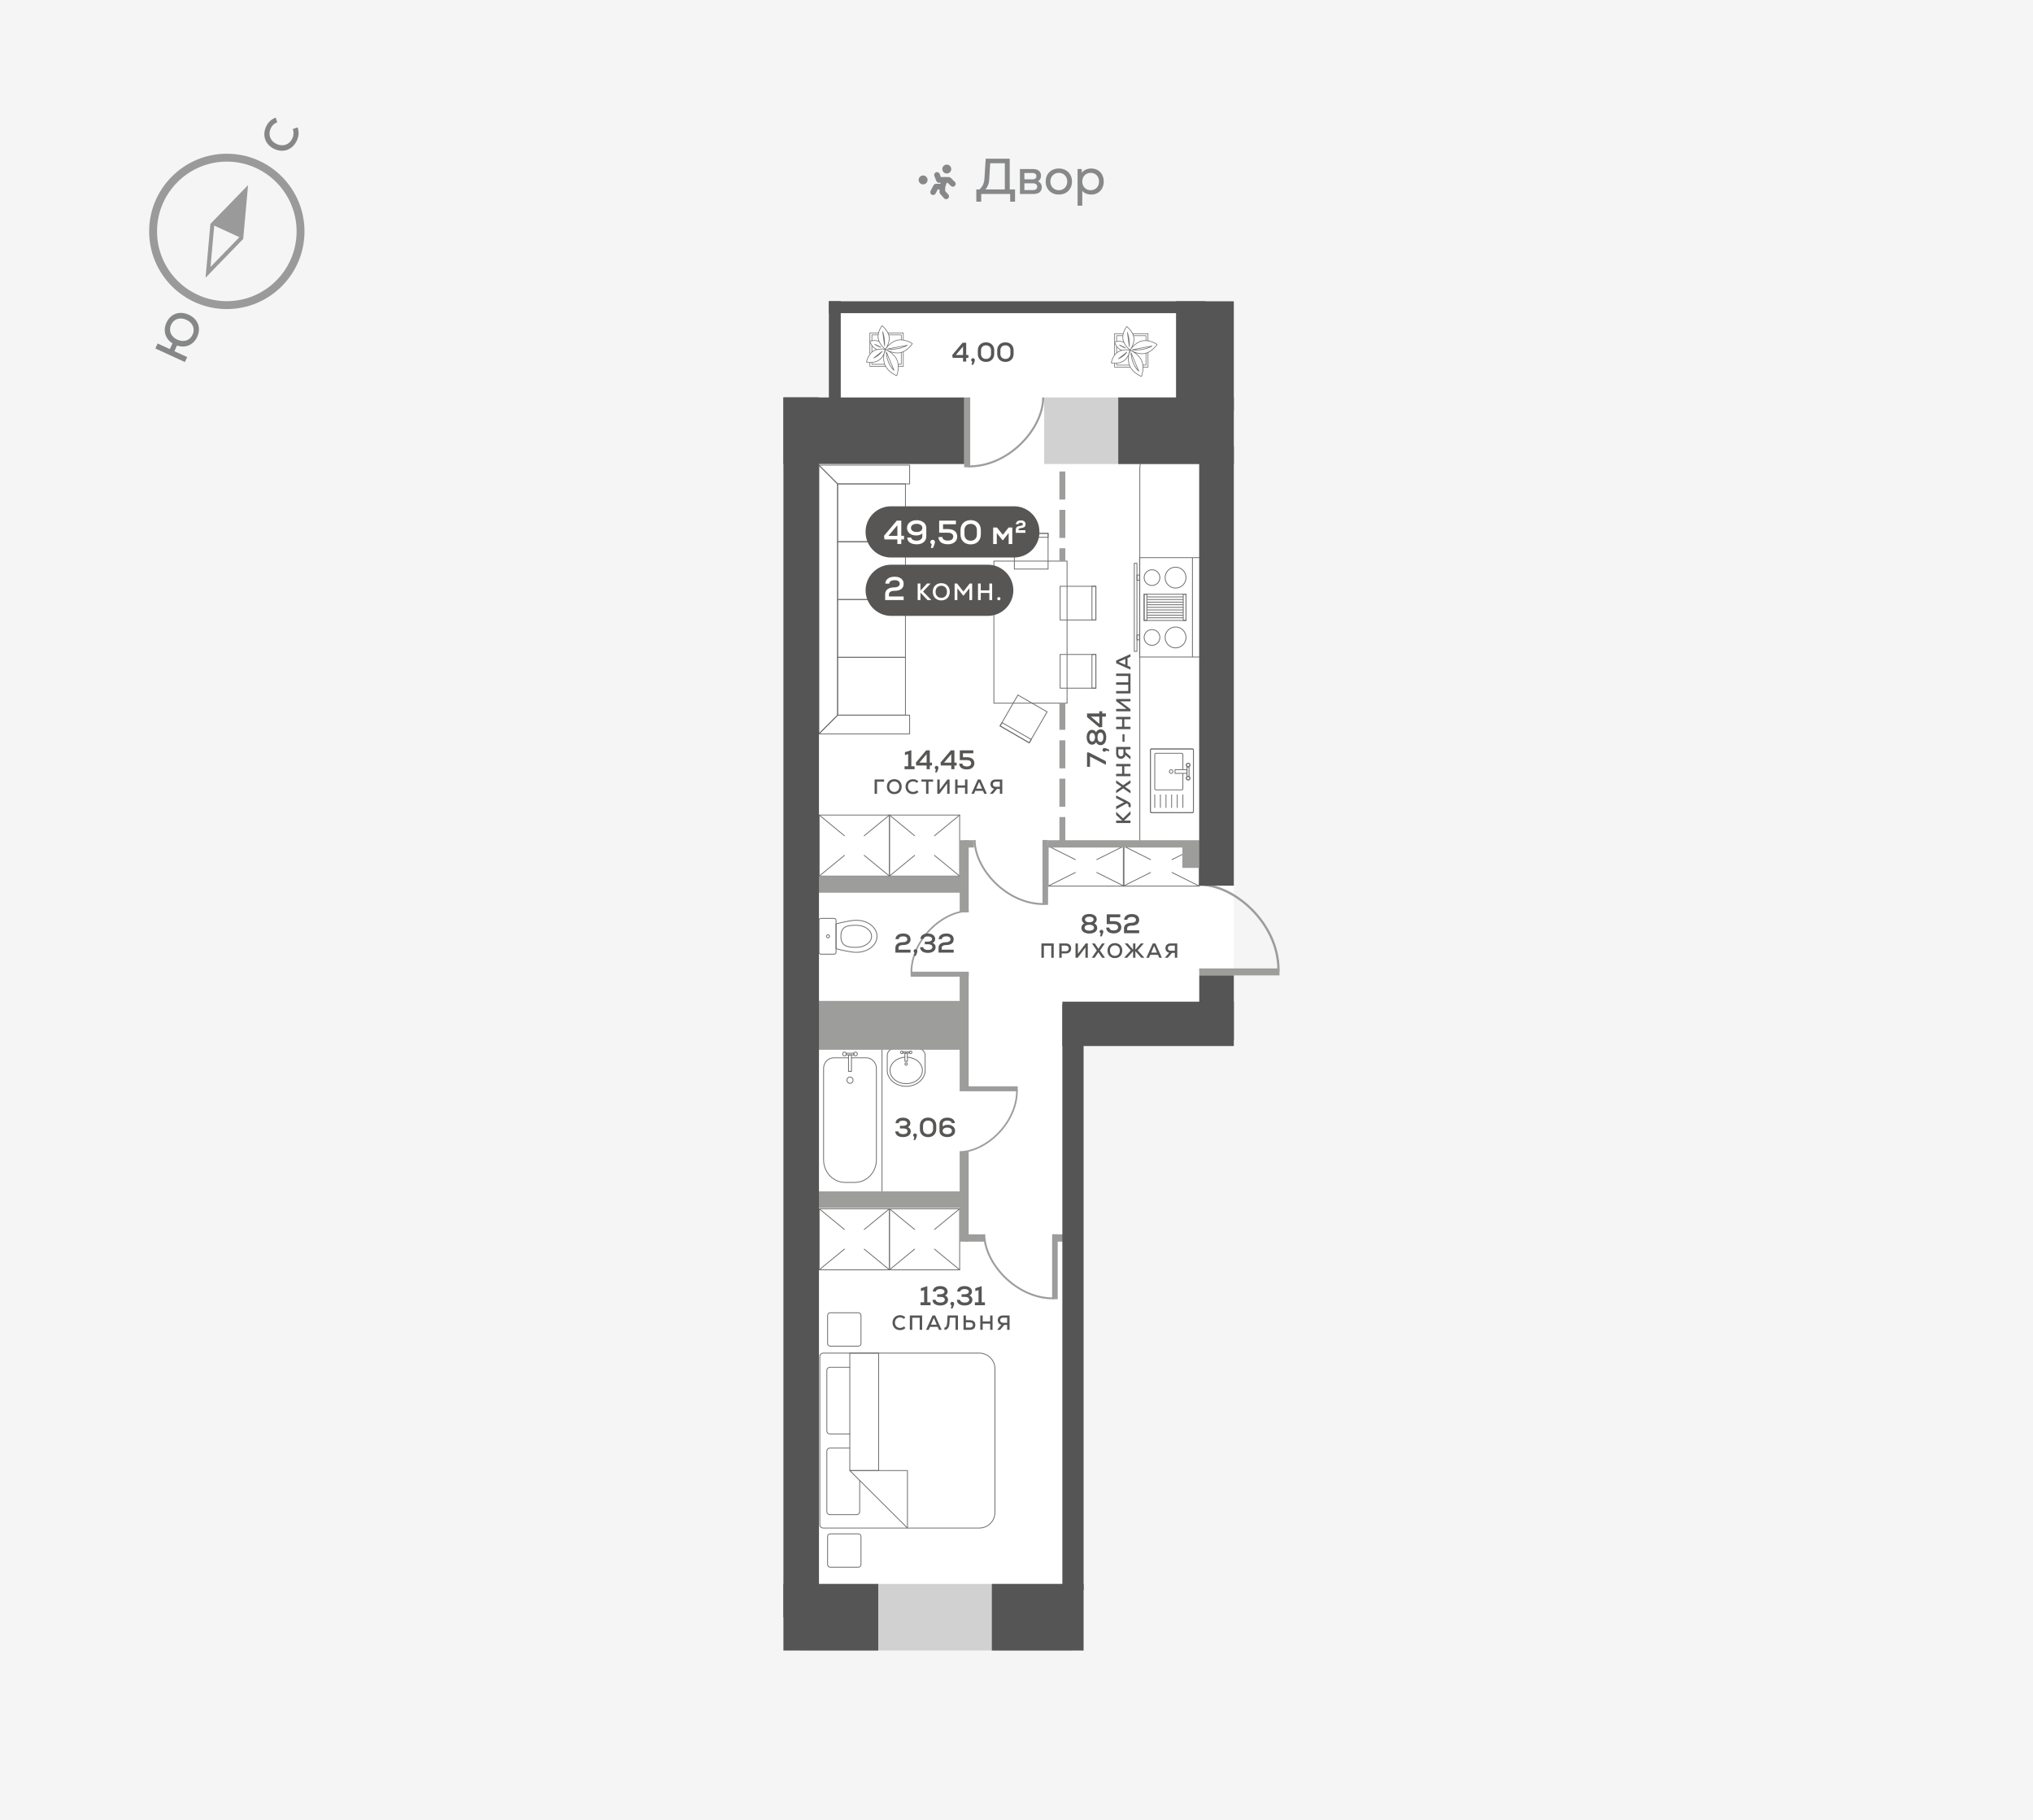 <?xml version="1.0" encoding="utf-8"?>
<!-- Generator: Adobe Illustrator 23.1.1, SVG Export Plug-In . SVG Version: 6.00 Build 0)  -->
<svg version="1.0" id="Слой_1" xmlns="http://www.w3.org/2000/svg" xmlns:xlink="http://www.w3.org/1999/xlink" x="0px" y="0px"
	 viewBox="0 0 916 820" enable-background="new 0 0 916 820" xml:space="preserve">
<g>
	<g id="XMLID_620_">
		<rect id="XMLID_621_" fill="#F5F5F5" width="916" height="820.945"/>
	</g>
	<g id="XMLID_99_">
		<g id="XMLID_108_">
			<path id="XMLID_115_" fill="#878889" d="M457.34,85.337v5.526h-2.183v-3.457h-13.054v3.457h-2.206v-5.526h1.455
				c1.296-1.251,2.069-2.547,2.206-4.957l0.569-8.892h10.825v13.849C454.952,85.337,457.34,85.337,457.34,85.337z M443.991,85.359
				h8.754V73.556h-6.594l-0.431,7.208C445.604,82.926,444.901,84.337,443.991,85.359z"/>
			<path id="XMLID_113_" fill="#878889" d="M469.395,84.268c0,2.047-1.319,3.138-3.798,3.138h-6.05V76.172h6.05
				c2.138,0,3.457,1.114,3.457,3.001c0,1.16-0.523,2.069-1.388,2.525C468.644,82.039,469.395,83.108,469.395,84.268z
				 M465.301,77.947h-3.752v2.866h3.707c1.091,0,1.706-0.569,1.706-1.433C466.961,78.537,466.347,77.947,465.301,77.947z
				 M467.325,84.108c0-0.864-0.591-1.523-1.957-1.523h-3.82v3.047h3.866C466.78,85.633,467.325,84.996,467.325,84.108z"/>
			<path id="XMLID_111_" fill="#878889" d="M471.146,81.789c0-3.343,2.342-5.867,5.936-5.867c3.569,0,5.912,2.525,5.912,5.867
				c0,3.343-2.342,5.867-5.912,5.867C473.488,87.656,471.146,85.132,471.146,81.789z M480.88,81.789c0-2.137-1.501-3.91-3.798-3.91
				c-2.319,0-3.82,1.774-3.82,3.91c0,2.138,1.501,3.911,3.82,3.911C479.379,85.701,480.88,83.927,480.88,81.789z"/>
			<path id="XMLID_109_" fill="#878889" d="M497.3,81.789c0,3.457-2.297,5.867-5.617,5.867c-1.705,0-3.161-0.614-4.048-1.66v6.686
				h-2.115v-16.51h1.888l0.022,1.66c0.864-1.183,2.41-1.911,4.252-1.911C495.005,75.922,497.3,78.332,497.3,81.789z M495.185,81.789
				c0-2.297-1.547-3.91-3.776-3.91c-2.206,0-3.775,1.615-3.775,3.91s1.57,3.911,3.775,3.911
				C493.638,85.701,495.185,84.086,495.185,81.789z"/>
		</g>
		<path id="XMLID_106_" fill="#878889" d="M428.6,76.168c0,1.11-0.899,2.009-2.009,2.009c-1.109,0-2.008-0.899-2.008-2.009
			s0.899-2.009,2.008-2.009C427.701,74.16,428.6,75.06,428.6,76.168"/>
		<path id="XMLID_105_" fill="#878889" d="M417.931,81.063c0,1.11-0.899,2.009-2.009,2.009c-1.109,0-2.008-0.899-2.008-2.009
			s0.899-2.009,2.008-2.009C417.032,79.056,417.931,79.955,417.931,81.063"/>
		
			<polyline id="XMLID_103_" fill="none" stroke="#878889" stroke-width="2.551" stroke-linecap="round" stroke-linejoin="round" stroke-miterlimit="10" points="
			422.183,78.824 423.059,81.064 427.502,81.064 429.319,82.854 		"/>
		
			<polyline id="XMLID_102_" fill="none" stroke="#878889" stroke-width="2.551" stroke-linecap="round" stroke-linejoin="round" stroke-miterlimit="10" points="
			425.677,81.063 424.584,84.076 421.745,84.076 420.426,86.586 		"/>
		
			<polyline id="XMLID_100_" fill="none" stroke="#878889" stroke-width="2.551" stroke-linecap="round" stroke-linejoin="round" stroke-miterlimit="10" points="
			424.584,84.076 424.584,86.539 426.31,88.469 		"/>
	</g>
	<g id="XMLID_66_">
		<g id="XMLID_86_">
			<path fill="#9B9A9A" d="M102.196,139.255c-19.299,0-34.999-15.701-34.999-34.999s15.701-34.999,34.999-34.999
				s34.999,15.701,34.999,34.999S121.494,139.255,102.196,139.255z M102.196,72.814c-17.337,0-31.441,14.104-31.441,31.441
				s14.104,31.441,31.441,31.441s31.441-14.104,31.441-31.441S119.533,72.814,102.196,72.814z"/>
		</g>
		<g id="XMLID_85_">
			<path fill="#9B9A9A" d="M92.618,125.12l2.192-24.254l16.962-17.475l-2.192,24.254L92.618,125.12z M96.526,101.652l-1.683,18.622
				l13.022-13.416l1.683-18.622L96.526,101.652z"/>
		</g>
		<g id="XMLID_83_">
			<polygon fill="#9B9A9A" points="110.66,85.813 108.722,107.251 95.668,101.259 			"/>
		</g>
		<g id="XMLID_80_">
			<g id="XMLID_82_">
				<path fill="#868788" d="M85.035,141.797c4.144,1.902,5.672,5.94,3.841,9.932c-1.701,3.707-5.308,5.248-9.132,3.955l-1.169,2.547
					l5.759,2.643l-1.028,2.243l-13.304-6.108l1.029-2.243l5.492,2.522l1.187-2.586c-3.279-2.08-4.374-5.712-2.707-9.342
					C76.834,141.367,80.893,139.895,85.035,141.797z M83.989,144.078c-2.889-1.325-5.693-0.382-6.897,2.242
					c-1.212,2.643-0.101,5.385,2.787,6.711c2.889,1.326,5.693,0.382,6.907-2.261C87.989,148.146,86.878,145.404,83.989,144.078z"/>
			</g>
		</g>
		<g id="XMLID_77_">
			<g id="XMLID_79_">
				<path fill="#868788" d="M123.626,67.136c-4.067-1.867-5.6-6.046-3.725-10.131c0.889-1.939,2.37-3.308,4.33-4.019l0.688,2.11
					c-1.331,0.493-2.321,1.396-2.95,2.765c-1.3,2.832-0.202,5.707,2.687,7.032c2.889,1.326,5.783,0.284,7.083-2.548
					c0.611-1.33,0.691-2.859,0.206-4.209l2.138-0.745c0.7,1.933,0.589,3.929-0.336,5.944
					C131.853,67.461,127.693,69.003,123.626,67.136z"/>
			</g>
		</g>
	</g>
	<g>
		<polygon fill="#FFFFFF" points="555.918,135.74 375.288,135.74 375.288,201.059 358.908,201.059 358.908,718.711 483.266,718.711 
			483.266,464.085 555.918,464.085 		"/>
		<g id="XMLID_15621_">
			<path id="XMLID_15623_" fill="#9D9D9C" d="M458.594,491.31v-0.379h-26.203v0.757h25.442
				c-0.238,14.562-14.086,26.964-25.442,26.964v0.757C444.187,519.41,458.594,506.443,458.594,491.31z"/>
			<polyline id="XMLID_15622_" fill="#9D9D9C" points="458.554,491.309 458.554,489.434 432.392,489.434 432.392,491.309 			"/>
		</g>
		<g id="XMLID_15615_">
			<path id="XMLID_15617_" fill="#9D9D9C" d="M410.258,438.171v0.379h26.203v-0.757h-25.442
				c0.238-14.562,14.086-26.964,25.442-26.964v-0.757C424.666,410.071,410.258,423.037,410.258,438.171z"/>
			<polyline id="XMLID_15616_" fill="#9D9D9C" points="410.299,438.172 410.299,440.046 436.461,440.046 436.461,438.172 			"/>
		</g>
		<g id="XMLID_15597_">
			<path id="XMLID_15599_" fill="#9D9D9C" d="M474.471,585.404h0.423v-29.272h-0.846v28.422
				c-16.268-0.266-30.123-15.736-30.123-28.422h-0.846C443.079,569.309,457.565,585.404,474.471,585.404z"/>
			<polyline id="XMLID_15598_" fill="#9D9D9C" points="474.472,585.358 476.566,585.358 476.566,556.132 474.472,556.132 			"/>
		</g>
		<g id="XMLID_15582_">
			<path id="XMLID_15584_" fill="#9D9D9C" d="M436.681,210.586h-0.455v-31.51h0.911v30.596c17.512-0.286,32.426-16.94,32.426-30.596
				h0.911C470.473,193.26,454.879,210.586,436.681,210.586z"/>
			<polyline id="XMLID_15583_" fill="#9D9D9C" points="436.679,210.537 434.425,210.537 434.425,179.076 436.679,179.076 			"/>
		</g>
		<g id="XMLID_15573_">
			<path id="XMLID_15575_" fill="#9D9D9C" d="M576.548,436.868v0.523h-36.206v-1.046h35.156
				c-0.329-20.122-19.464-37.259-35.156-37.259v-1.046C556.64,398.039,576.548,415.957,576.548,436.868z"/>
			<polyline id="XMLID_15574_" fill="#9D9D9C" points="576.492,436.869 576.492,439.459 540.342,439.459 540.342,436.869 			"/>
		</g>
		<g id="XMLID_15461_">
			
				<path id="XMLID_15466_" fill="none" stroke="#706F6F" stroke-width="0.379" stroke-linecap="round" stroke-linejoin="round" stroke-miterlimit="10" d="
				M376.692,427.434c2.783,0.712,6.839,1.639,9.097,1.639c5.304,0,9.351-3.232,9.351-7.222c0-3.992-4.047-7.226-9.351-7.226
				c-2.258,0-6.313,0.926-9.097,1.639V427.434z"/>
			
				<path id="XMLID_15465_" fill="none" stroke="#706F6F" stroke-width="0.379" stroke-linecap="round" stroke-linejoin="round" stroke-miterlimit="10" d="
				M369.004,429.063v-14.429c0-0.462,0.376-0.841,0.838-0.841h6.013c0.463,0,0.838,0.378,0.838,0.841v14.429
				c0,0.463-0.375,0.841-0.838,0.841h-6.013C369.379,429.904,369.004,429.526,369.004,429.063z"/>
			
				<path id="XMLID_15464_" fill="none" stroke="#706F6F" stroke-width="0.379" stroke-linecap="round" stroke-linejoin="round" stroke-miterlimit="10" d="
				M385.788,416.874c3.817,0,6.914,2.227,6.914,4.976c0,2.747-3.097,4.973-6.914,4.973c-3.818,0-6.913-0.378-6.913-4.973
				C378.875,417.252,381.971,416.874,385.788,416.874z"/>
			
				<path id="XMLID_15462_" fill="none" stroke="#706F6F" stroke-width="0.379" stroke-linecap="round" stroke-linejoin="round" stroke-miterlimit="10" d="
				M373.083,421.15c0.388,0,0.699,0.314,0.699,0.702c0,0.385-0.312,0.696-0.699,0.696c-0.387,0-0.699-0.311-0.699-0.696
				C372.383,421.463,372.696,421.15,373.083,421.15z"/>
		</g>
		<g id="XMLID_15416_">
			
				<rect id="XMLID_15423_" x="368.555" y="472.226" fill="none" stroke="#706F6F" stroke-width="0.379" stroke-linecap="round" stroke-linejoin="round" stroke-miterlimit="10" width="28.846" height="66.054"/>
			
				<path id="XMLID_15422_" fill="none" stroke="#706F6F" stroke-width="0.379" stroke-linecap="round" stroke-linejoin="round" stroke-miterlimit="10" d="
				M383.648,476.601h6.66c2.518,0,4.563,2.138,4.563,4.777v41.189c0,5.618-4.35,10.175-9.718,10.175h-4.347
				c-5.368,0-9.721-4.556-9.721-10.175v-41.189c0-2.639,2.045-4.777,4.567-4.777h6.66"/>
			
				<path id="XMLID_15421_" fill="none" stroke="#706F6F" stroke-width="0.379" stroke-linecap="round" stroke-linejoin="round" stroke-miterlimit="10" d="
				M382.979,488.107c-0.765,0-1.385-0.643-1.385-1.435c0-0.794,0.621-1.434,1.385-1.434c0.762,0,1.383,0.64,1.383,1.434
				C384.362,487.464,383.741,488.107,382.979,488.107z"/>
			
				<path id="XMLID_15420_" fill="none" stroke="#706F6F" stroke-width="0.379" stroke-linecap="round" stroke-linejoin="round" stroke-miterlimit="10" d="
				M380.487,475.713c-0.456,0-0.825-0.383-0.825-0.857c0-0.471,0.369-0.854,0.825-0.854c0.452,0,0.825,0.383,0.825,0.854
				C381.312,475.33,380.94,475.713,380.487,475.713z"/>
			
				<path id="XMLID_15419_" fill="none" stroke="#706F6F" stroke-width="0.379" stroke-linecap="round" stroke-linejoin="round" stroke-miterlimit="10" d="
				M385.468,475.713c-0.453,0-0.825-0.383-0.825-0.857c0-0.471,0.372-0.854,0.825-0.854c0.456,0,0.825,0.383,0.825,0.854
				C386.293,475.33,385.924,475.713,385.468,475.713z"/>
			
				<rect id="XMLID_15418_" x="382.31" y="475.33" fill="none" stroke="#706F6F" stroke-width="0.379" stroke-linecap="round" stroke-linejoin="round" stroke-miterlimit="10" width="1.338" height="7.389"/>
			
				<rect id="XMLID_15417_" x="381.315" y="474.521" fill="none" stroke="#706F6F" stroke-width="0.379" stroke-linecap="round" stroke-linejoin="round" stroke-miterlimit="10" width="3.328" height="0.757"/>
		</g>
		<g id="XMLID_15408_">
			
				<path id="XMLID_15415_" fill="none" stroke="#706F6F" stroke-width="0.379" stroke-linecap="round" stroke-linejoin="round" stroke-miterlimit="10" d="
				M413.778,472.458h-10.953c-1.684,0-3.045,1.359-3.048,3.041l-0.021,7.044c0.219,3.833,3.945,6.891,8.546,6.891
				c4.602,0,8.326-3.058,8.548-6.891l-0.023-7.044C416.822,473.817,415.456,472.458,413.778,472.458z"/>
			
				<path id="XMLID_15414_" fill="none" stroke="#706F6F" stroke-width="0.379" stroke-linecap="round" stroke-linejoin="round" stroke-miterlimit="10" d="
				M408.854,476.311c3.766,0.231,6.738,2.808,6.738,5.956c0,3.301-3.265,5.973-7.288,5.973c-4.025,0-7.29-2.672-7.29-5.973
				c0-3.136,2.95-5.707,6.698-5.954"/>
			
				<path id="XMLID_15413_" fill="none" stroke="#706F6F" stroke-width="0.379" stroke-linecap="round" stroke-linejoin="round" stroke-miterlimit="10" d="
				M408.283,479.953c-0.309,0-0.56-0.252-0.56-0.559c0-0.311,0.251-0.559,0.56-0.559c0.307,0,0.559,0.249,0.559,0.559
				C408.842,479.701,408.591,479.953,408.283,479.953z"/>
			
				<path id="XMLID_15412_" fill="none" stroke="#706F6F" stroke-width="0.379" stroke-linecap="round" stroke-linejoin="round" stroke-miterlimit="10" d="
				M406.283,474.684c-0.308,0-0.56-0.252-0.56-0.561c0-0.31,0.252-0.559,0.56-0.559c0.308,0,0.56,0.249,0.56,0.559
				C406.843,474.432,406.591,474.684,406.283,474.684z"/>
			
				<path id="XMLID_15411_" fill="none" stroke="#706F6F" stroke-width="0.379" stroke-linecap="round" stroke-linejoin="round" stroke-miterlimit="10" d="
				M410.324,474.684c-0.308,0-0.56-0.252-0.56-0.561c0-0.31,0.252-0.559,0.56-0.559c0.307,0,0.559,0.249,0.559,0.559
				C410.883,474.432,410.631,474.684,410.324,474.684z"/>
			
				<rect id="XMLID_15410_" x="407.711" y="474.513" fill="none" stroke="#706F6F" stroke-width="0.379" stroke-linecap="round" stroke-linejoin="round" stroke-miterlimit="10" width="1.143" height="3.661"/>
			
				<rect id="XMLID_15409_" x="406.858" y="473.845" fill="none" stroke="#706F6F" stroke-width="0.379" stroke-linecap="round" stroke-linejoin="round" stroke-miterlimit="10" width="2.875" height="0.625"/>
		</g>
		<g id="XMLID_15141_">
			
				<path id="XMLID_15148_" fill="none" stroke="#706F6F" stroke-width="0.379" stroke-linecap="round" stroke-linejoin="round" stroke-miterlimit="10" d="
				M448.294,616.715V681.4c0,3.907-3.167,7.075-7.075,7.075h-70.304c-0.845,0-1.526-0.683-1.526-1.528v-75.781
				c0-0.845,0.681-1.526,1.526-1.526h70.304C445.127,609.639,448.294,612.805,448.294,616.715z"/>
			
				<path id="XMLID_15147_" fill="none" stroke="#706F6F" stroke-width="0.379" stroke-linecap="round" stroke-linejoin="round" stroke-miterlimit="10" d="
				M387.347,667.003v14.051c0,0.77-0.621,1.391-1.392,1.391h-12.021c-0.77,0-1.391-0.621-1.391-1.391v-27.24
				c0-0.769,0.621-1.391,1.391-1.391h8.957"/>
			
				<path id="XMLID_15146_" fill="none" stroke="#706F6F" stroke-width="0.379" stroke-linecap="round" stroke-linejoin="round" stroke-miterlimit="10" d="
				M382.89,646.062h-8.957c-0.769,0-1.391-0.626-1.391-1.395v-27.236c0-0.771,0.622-1.396,1.391-1.396h8.957"/>
			
				<rect id="XMLID_15145_" x="382.889" y="609.639" fill="none" stroke="#706F6F" stroke-width="0.379" stroke-linecap="round" stroke-linejoin="round" stroke-miterlimit="10" width="12.991" height="52.918"/>
			
				<polygon id="XMLID_15144_" fill="none" stroke="#706F6F" stroke-width="0.379" stroke-linecap="round" stroke-linejoin="round" stroke-miterlimit="10" points="
				408.871,688.473 408.871,662.562 382.889,662.562 			"/>
			
				<path id="XMLID_15143_" fill="none" stroke="#706F6F" stroke-width="0.379" stroke-linecap="round" stroke-linejoin="round" stroke-miterlimit="10" d="
				M387.932,692.27v12.666c0,0.659-0.537,1.192-1.196,1.192h-12.665c-0.659,0-1.191-0.534-1.191-1.192V692.27
				c0-0.662,0.533-1.194,1.191-1.194h12.665C387.395,691.076,387.932,691.608,387.932,692.27z"/>
			
				<path id="XMLID_15142_" fill="none" stroke="#706F6F" stroke-width="0.379" stroke-linecap="round" stroke-linejoin="round" stroke-miterlimit="10" d="
				M387.932,592.657v12.666c0,0.662-0.537,1.194-1.196,1.194h-12.665c-0.659,0-1.191-0.532-1.191-1.194v-12.666
				c0-0.659,0.533-1.191,1.191-1.191h12.665C387.395,591.466,387.932,591.998,387.932,592.657z"/>
		</g>
		<g id="XMLID_15135_">
			
				<rect id="XMLID_15140_" x="400.753" y="544.616" fill="none" stroke="#706F6F" stroke-width="0.379" stroke-linecap="round" stroke-linejoin="round" stroke-miterlimit="10" width="31.639" height="27.501"/>
			
				<line id="XMLID_15139_" fill="none" stroke="#706F6F" stroke-width="0.379" stroke-linecap="round" stroke-linejoin="round" stroke-miterlimit="10" x1="432.392" y1="544.613" x2="421.033" y2="553.943"/>
			
				<line id="XMLID_15138_" fill="none" stroke="#706F6F" stroke-width="0.379" stroke-linecap="round" stroke-linejoin="round" stroke-miterlimit="10" x1="432.392" y1="572.116" x2="421.033" y2="562.788"/>
			
				<line id="XMLID_15137_" fill="none" stroke="#706F6F" stroke-width="0.379" stroke-linecap="round" stroke-linejoin="round" stroke-miterlimit="10" x1="400.752" y1="544.613" x2="412.106" y2="553.943"/>
			
				<line id="XMLID_15136_" fill="none" stroke="#706F6F" stroke-width="0.379" stroke-linecap="round" stroke-linejoin="round" stroke-miterlimit="10" x1="400.752" y1="572.116" x2="412.106" y2="562.788"/>
		</g>
		<g id="XMLID_15129_">
			
				<rect id="XMLID_15134_" x="369.114" y="544.616" fill="none" stroke="#706F6F" stroke-width="0.379" stroke-linecap="round" stroke-linejoin="round" stroke-miterlimit="10" width="31.639" height="27.501"/>
			
				<line id="XMLID_15133_" fill="none" stroke="#706F6F" stroke-width="0.379" stroke-linecap="round" stroke-linejoin="round" stroke-miterlimit="10" x1="400.752" y1="544.613" x2="389.393" y2="553.943"/>
			
				<line id="XMLID_15132_" fill="none" stroke="#706F6F" stroke-width="0.379" stroke-linecap="round" stroke-linejoin="round" stroke-miterlimit="10" x1="400.752" y1="572.116" x2="389.393" y2="562.788"/>
			
				<line id="XMLID_15131_" fill="none" stroke="#706F6F" stroke-width="0.379" stroke-linecap="round" stroke-linejoin="round" stroke-miterlimit="10" x1="369.112" y1="544.613" x2="380.467" y2="553.943"/>
			
				<line id="XMLID_15130_" fill="none" stroke="#706F6F" stroke-width="0.379" stroke-linecap="round" stroke-linejoin="round" stroke-miterlimit="10" x1="369.112" y1="572.116" x2="380.467" y2="562.788"/>
		</g>
		<g id="XMLID_15083_">
			
				<rect id="XMLID_15088_" x="400.752" y="367.223" fill="none" stroke="#706F6F" stroke-width="0.379" stroke-linecap="round" stroke-linejoin="round" stroke-miterlimit="10" width="31.639" height="27.501"/>
			
				<line id="XMLID_15087_" fill="none" stroke="#706F6F" stroke-width="0.379" stroke-linecap="round" stroke-linejoin="round" stroke-miterlimit="10" x1="432.391" y1="367.22" x2="421.032" y2="376.55"/>
			
				<line id="XMLID_15086_" fill="none" stroke="#706F6F" stroke-width="0.379" stroke-linecap="round" stroke-linejoin="round" stroke-miterlimit="10" x1="432.391" y1="394.723" x2="421.032" y2="385.395"/>
			
				<line id="XMLID_15085_" fill="none" stroke="#706F6F" stroke-width="0.379" stroke-linecap="round" stroke-linejoin="round" stroke-miterlimit="10" x1="400.751" y1="367.22" x2="412.106" y2="376.55"/>
			
				<line id="XMLID_15084_" fill="none" stroke="#706F6F" stroke-width="0.379" stroke-linecap="round" stroke-linejoin="round" stroke-miterlimit="10" x1="400.751" y1="394.723" x2="412.106" y2="385.395"/>
		</g>
		<g id="XMLID_15077_">
			
				<rect id="XMLID_15082_" x="369.113" y="367.223" fill="none" stroke="#706F6F" stroke-width="0.379" stroke-linecap="round" stroke-linejoin="round" stroke-miterlimit="10" width="31.639" height="27.501"/>
			
				<line id="XMLID_15081_" fill="none" stroke="#706F6F" stroke-width="0.379" stroke-linecap="round" stroke-linejoin="round" stroke-miterlimit="10" x1="400.752" y1="367.22" x2="389.392" y2="376.55"/>
			
				<line id="XMLID_15080_" fill="none" stroke="#706F6F" stroke-width="0.379" stroke-linecap="round" stroke-linejoin="round" stroke-miterlimit="10" x1="400.752" y1="394.723" x2="389.392" y2="385.395"/>
			
				<line id="XMLID_15079_" fill="none" stroke="#706F6F" stroke-width="0.379" stroke-linecap="round" stroke-linejoin="round" stroke-miterlimit="10" x1="369.112" y1="367.22" x2="380.466" y2="376.55"/>
			
				<line id="XMLID_15078_" fill="none" stroke="#706F6F" stroke-width="0.379" stroke-linecap="round" stroke-linejoin="round" stroke-miterlimit="10" x1="369.112" y1="394.723" x2="380.466" y2="385.395"/>
		</g>
		<g id="XMLID_15055_">
			
				<rect id="XMLID_15076_" x="513.452" y="251.241" fill="none" stroke="#706F6F" stroke-width="0.379" stroke-miterlimit="10" width="27.216" height="44.786"/>
			
				<line id="XMLID_15075_" fill="none" stroke="#706F6F" stroke-width="0.379" stroke-miterlimit="10" x1="537.275" y1="251.241" x2="537.275" y2="296.026"/>
			<path id="XMLID_15074_" fill="none" stroke="#706F6F" stroke-width="0.379" stroke-miterlimit="10" d="M529.67,291.908
				c2.601,0,4.707-2.107,4.707-4.707c0-2.598-2.107-4.704-4.707-4.704c-2.602,0-4.708,2.107-4.708,4.704
				C524.962,289.801,527.069,291.908,529.67,291.908z"/>
			<path id="XMLID_15073_" fill="none" stroke="#706F6F" stroke-width="0.379" stroke-miterlimit="10" d="M519.052,290.745
				c1.958,0,3.549-1.586,3.549-3.547c0-1.954-1.591-3.539-3.549-3.539c-1.957,0-3.542,1.585-3.542,3.539
				C515.509,289.158,517.094,290.745,519.052,290.745z"/>
			<path id="XMLID_15072_" fill="none" stroke="#706F6F" stroke-width="0.379" stroke-miterlimit="10" d="M529.67,264.951
				c2.601,0,4.707-2.107,4.707-4.707c0-2.603-2.107-4.705-4.707-4.705c-2.602,0-4.708,2.102-4.708,4.705
				C524.962,262.845,527.069,264.951,529.67,264.951z"/>
			<path id="XMLID_15071_" fill="none" stroke="#706F6F" stroke-width="0.379" stroke-miterlimit="10" d="M519.052,263.788
				c1.958,0,3.549-1.586,3.549-3.549c0-1.957-1.591-3.542-3.549-3.542c-1.957,0-3.542,1.585-3.542,3.542
				C515.509,262.202,517.094,263.788,519.052,263.788z"/>
			
				<rect id="XMLID_15070_" x="515.508" y="267.726" fill="none" stroke="#706F6F" stroke-width="0.379" stroke-miterlimit="10" width="18.866" height="11.815"/>
			
				<rect id="XMLID_15069_" x="533.122" y="267.726" fill="none" stroke="#706F6F" stroke-width="0.379" stroke-miterlimit="10" width="1.257" height="11.815"/>
			
				<rect id="XMLID_15068_" x="515.494" y="267.726" fill="none" stroke="#706F6F" stroke-width="0.379" stroke-miterlimit="10" width="1.258" height="11.815"/>
			
				<line id="XMLID_15067_" fill="none" stroke="#706F6F" stroke-width="0.379" stroke-miterlimit="10" x1="533.122" y1="278.342" x2="516.851" y2="278.342"/>
			
				<line id="XMLID_15066_" fill="none" stroke="#706F6F" stroke-width="0.379" stroke-miterlimit="10" x1="533.122" y1="277.166" x2="516.851" y2="277.166"/>
			
				<line id="XMLID_15065_" fill="none" stroke="#706F6F" stroke-width="0.379" stroke-miterlimit="10" x1="533.122" y1="275.993" x2="516.851" y2="275.993"/>
			
				<line id="XMLID_15064_" fill="none" stroke="#706F6F" stroke-width="0.379" stroke-miterlimit="10" x1="533.122" y1="274.817" x2="516.851" y2="274.817"/>
			
				<line id="XMLID_15063_" fill="none" stroke="#706F6F" stroke-width="0.379" stroke-miterlimit="10" x1="533.122" y1="273.642" x2="516.851" y2="273.642"/>
			
				<line id="XMLID_15062_" fill="none" stroke="#706F6F" stroke-width="0.379" stroke-miterlimit="10" x1="533.122" y1="272.469" x2="516.851" y2="272.469"/>
			
				<line id="XMLID_15061_" fill="none" stroke="#706F6F" stroke-width="0.379" stroke-miterlimit="10" x1="533.122" y1="271.293" x2="516.851" y2="271.293"/>
			
				<line id="XMLID_15060_" fill="none" stroke="#706F6F" stroke-width="0.379" stroke-miterlimit="10" x1="533.122" y1="270.116" x2="516.851" y2="270.116"/>
			
				<line id="XMLID_15059_" fill="none" stroke="#706F6F" stroke-width="0.379" stroke-miterlimit="10" x1="533.122" y1="268.945" x2="516.851" y2="268.945"/>
			
				<rect id="XMLID_15058_" x="512.29" y="286.103" fill="none" stroke="#706F6F" stroke-width="0.379" stroke-miterlimit="10" width="1.163" height="2.193"/>
			
				<rect id="XMLID_15057_" x="511.071" y="253.803" fill="none" stroke="#706F6F" stroke-width="0.379" stroke-miterlimit="10" width="1.201" height="39.662"/>
			
				<rect id="XMLID_15056_" x="512.29" y="259.073" fill="none" stroke="#706F6F" stroke-width="0.379" stroke-miterlimit="10" width="1.163" height="2.343"/>
		</g>
		<path id="XMLID_15054_" fill="none" stroke="#706F6F" stroke-width="0.379" stroke-miterlimit="10" d="M540.573,379.046V194.644
			h-9.857c-9.481,0-17.168,7.686-17.168,17.168v167.235H540.573z"/>
		<g id="XMLID_15037_">
			<path id="XMLID_15053_" fill="none" stroke="#706F6F" stroke-width="0.379" stroke-miterlimit="10" d="M518.333,365.638v-27.679
				c0-0.286,0.233-0.519,0.52-0.519h18.341c0.292,0,0.521,0.233,0.521,0.519v27.679c0,0.285-0.229,0.519-0.521,0.519h-18.341
				C518.566,366.157,518.333,365.923,518.333,365.638z"/>
			<path id="XMLID_15052_" fill="none" stroke="#706F6F" stroke-width="0.379" stroke-miterlimit="10" d="M518.333,365.638v-27.679
				c0-0.286,0.233-0.519,0.52-0.519h18.341c0.292,0,0.521,0.233,0.521,0.519v27.679c0,0.285-0.229,0.519-0.521,0.519h-18.341
				C518.566,366.157,518.333,365.923,518.333,365.638z"/>
			<path id="XMLID_15051_" fill="none" stroke="#706F6F" stroke-width="0.379" stroke-miterlimit="10" d="M532.957,348.447v6.925
				c0,0.286-0.234,0.519-0.52,0.519h-11.624c-0.286,0-0.516-0.233-0.516-0.519V339.91c0-0.286,0.23-0.52,0.516-0.52h11.624
				c0.286,0,0.52,0.234,0.52,0.52v6.867"/>
			<path id="XMLID_15050_" fill="none" stroke="#706F6F" stroke-width="0.379" stroke-miterlimit="10" d="M526.869,347.611
				c0-0.449,0.366-0.817,0.812-0.817c0.45,0,0.813,0.368,0.813,0.817c0,0.449-0.363,0.817-0.813,0.817
				C527.235,348.428,526.869,348.06,526.869,347.611z"/>
			<path id="XMLID_15049_" fill="none" stroke="#706F6F" stroke-width="0.379" stroke-miterlimit="10" d="M534.519,344.687
				c0-0.449,0.363-0.817,0.813-0.817s0.813,0.368,0.813,0.817c0,0.449-0.363,0.817-0.813,0.817S534.519,345.136,534.519,344.687z"/>
			<path id="XMLID_15048_" fill="none" stroke="#706F6F" stroke-width="0.379" stroke-miterlimit="10" d="M534.519,344.687
				c0-0.449,0.363-0.817,0.813-0.817s0.813,0.368,0.813,0.817c0,0.449-0.363,0.817-0.813,0.817S534.519,345.136,534.519,344.687z"/>
			<path id="XMLID_15047_" fill="none" stroke="#706F6F" stroke-width="0.379" stroke-miterlimit="10" d="M534.519,350.593
				c0-0.449,0.363-0.818,0.813-0.818s0.813,0.369,0.813,0.818c0,0.451-0.363,0.819-0.813,0.819S534.519,351.044,534.519,350.593z"/>
			<path id="XMLID_15046_" fill="none" stroke="#706F6F" stroke-width="0.379" stroke-miterlimit="10" d="M534.519,350.593
				c0-0.449,0.363-0.818,0.813-0.818s0.813,0.369,0.813,0.818c0,0.451-0.363,0.819-0.813,0.819S534.519,351.044,534.519,350.593z"/>
			
				<rect id="XMLID_15045_" x="529.447" y="346.777" fill="none" stroke="#706F6F" stroke-width="0.379" stroke-miterlimit="10" width="5.317" height="1.669"/>
			
				<rect id="XMLID_15044_" x="534.833" y="345.535" fill="none" stroke="#706F6F" stroke-width="0.379" stroke-miterlimit="10" width="0.903" height="4.197"/>
			
				<line id="XMLID_15043_" fill="none" stroke="#706F6F" stroke-width="0.379" stroke-miterlimit="10" x1="532.956" y1="357.973" x2="532.956" y2="363.968"/>
			
				<line id="XMLID_15042_" fill="none" stroke="#706F6F" stroke-width="0.379" stroke-miterlimit="10" x1="530.424" y1="357.973" x2="530.424" y2="363.968"/>
			
				<line id="XMLID_15041_" fill="none" stroke="#706F6F" stroke-width="0.379" stroke-miterlimit="10" x1="527.889" y1="357.973" x2="527.889" y2="363.968"/>
			
				<line id="XMLID_15040_" fill="none" stroke="#706F6F" stroke-width="0.379" stroke-miterlimit="10" x1="525.358" y1="357.973" x2="525.358" y2="363.968"/>
			
				<line id="XMLID_15039_" fill="none" stroke="#706F6F" stroke-width="0.379" stroke-miterlimit="10" x1="522.829" y1="357.973" x2="522.829" y2="363.968"/>
			
				<line id="XMLID_15038_" fill="none" stroke="#706F6F" stroke-width="0.379" stroke-miterlimit="10" x1="520.297" y1="357.973" x2="520.297" y2="363.968"/>
		</g>
		<g id="XMLID_15027_">
			
				<rect id="XMLID_15036_" x="453.15" y="316.272" transform="matrix(0.5 -0.866 0.866 0.5 -49.873 561.353)" fill="none" stroke="#706F6F" stroke-width="0.379" stroke-miterlimit="10" width="16.084" height="15.188"/>
			
				<rect id="XMLID_15035_" x="456.731" y="322.474" transform="matrix(0.5 -0.866 0.866 0.5 -57.015 561.396)" fill="none" stroke="#706F6F" stroke-width="0.379" stroke-miterlimit="10" width="1.762" height="15.188"/>
			
				<rect id="XMLID_15034_" x="457.042" y="240.304" fill="none" stroke="#706F6F" stroke-width="0.379" stroke-miterlimit="10" width="15.188" height="16.084"/>
			
				<rect id="XMLID_15033_" x="457.042" y="240.304" fill="none" stroke="#706F6F" stroke-width="0.379" stroke-miterlimit="10" width="15.188" height="1.761"/>
			
				<rect id="XMLID_15032_" x="477.671" y="264.147" fill="none" stroke="#706F6F" stroke-width="0.379" stroke-miterlimit="10" width="16.088" height="15.186"/>
			
				<rect id="XMLID_15031_" x="491.998" y="264.147" fill="none" stroke="#706F6F" stroke-width="0.379" stroke-miterlimit="10" width="1.761" height="15.186"/>
			
				<rect id="XMLID_15030_" x="477.671" y="294.87" fill="none" stroke="#706F6F" stroke-width="0.379" stroke-miterlimit="10" width="16.088" height="15.187"/>
			
				<rect id="XMLID_15029_" x="491.998" y="294.87" fill="none" stroke="#706F6F" stroke-width="0.379" stroke-miterlimit="10" width="1.761" height="15.187"/>
			
				<rect id="XMLID_15028_" x="447.806" y="252.801" fill="none" stroke="#706F6F" stroke-width="0.379" stroke-miterlimit="10" width="32.975" height="64.007"/>
		</g>
		<g id="XMLID_15019_">
			
				<polygon id="XMLID_15026_" fill="none" stroke="#706F6F" stroke-width="0.379" stroke-linecap="round" stroke-linejoin="round" stroke-miterlimit="10" points="
				368.936,209.562 409.85,209.562 409.85,218.019 377.394,218.019 			"/>
			
				<rect id="XMLID_15025_" x="377.394" y="270.119" fill="none" stroke="#706F6F" stroke-width="0.379" stroke-linecap="round" stroke-linejoin="round" stroke-miterlimit="10" width="30.573" height="26.045"/>
			
				<rect id="XMLID_15024_" x="377.394" y="244.068" fill="none" stroke="#706F6F" stroke-width="0.379" stroke-linecap="round" stroke-linejoin="round" stroke-miterlimit="10" width="30.573" height="26.046"/>
			
				<rect id="XMLID_15023_" x="377.394" y="218.019" fill="none" stroke="#706F6F" stroke-width="0.379" stroke-linecap="round" stroke-linejoin="round" stroke-miterlimit="10" width="30.573" height="26.051"/>
			
				<rect id="XMLID_15022_" x="377.394" y="296.164" fill="none" stroke="#706F6F" stroke-width="0.379" stroke-linecap="round" stroke-linejoin="round" stroke-miterlimit="10" width="30.573" height="26.045"/>
			
				<polygon id="XMLID_15021_" fill="none" stroke="#706F6F" stroke-width="0.379" stroke-linecap="round" stroke-linejoin="round" stroke-miterlimit="10" points="
				377.394,322.214 409.85,322.214 409.85,330.671 368.937,330.671 			"/>
			
				<polygon id="XMLID_15020_" fill="none" stroke="#706F6F" stroke-width="0.379" stroke-linecap="round" stroke-linejoin="round" stroke-miterlimit="10" points="
				368.937,209.562 377.394,218.019 377.394,322.214 368.937,330.671 			"/>
		</g>
		<g id="XMLID_15009_">
			<g id="XMLID_15014_">
				<rect id="XMLID_15018_" x="477.328" y="212.427" fill="#9D9D9C" width="2.667" height="12.638"/>
				<rect id="XMLID_15017_" x="477.328" y="229.718" fill="#9D9D9C" width="2.667" height="12.638"/>
				<rect id="XMLID_15016_" x="477.33" y="247.009" fill="#9D9D9C" width="2.667" height="5.793"/>
				<rect id="XMLID_15015_" x="477.328" y="316.545" fill="#9D9D9C" width="2.667" height="12.265"/>
			</g>
			<g id="XMLID_15010_">
				<rect id="XMLID_15013_" x="477.328" y="333.545" fill="#9D9D9C" width="2.667" height="12.638"/>
				<rect id="XMLID_15012_" x="477.328" y="350.836" fill="#9D9D9C" width="2.667" height="12.638"/>
				<rect id="XMLID_15011_" x="477.328" y="368.127" fill="#9D9D9C" width="2.667" height="12.638"/>
			</g>
		</g>
		<g id="XMLID_14905_">
			
				<rect id="XMLID_14910_" x="472.225" y="381.165" fill="none" stroke="#706F6F" stroke-width="0.379" stroke-linecap="round" stroke-linejoin="round" stroke-miterlimit="10" width="34.205" height="18.067"/>
			
				<line id="XMLID_14909_" fill="none" stroke="#706F6F" stroke-width="0.379" stroke-linecap="round" stroke-linejoin="round" stroke-miterlimit="10" x1="472.226" y1="399.234" x2="484.506" y2="393.105"/>
			
				<line id="XMLID_14908_" fill="none" stroke="#706F6F" stroke-width="0.379" stroke-linecap="round" stroke-linejoin="round" stroke-miterlimit="10" x1="472.226" y1="381.167" x2="484.506" y2="387.295"/>
			
				<line id="XMLID_14907_" fill="none" stroke="#706F6F" stroke-width="0.379" stroke-linecap="round" stroke-linejoin="round" stroke-miterlimit="10" x1="506.432" y1="399.234" x2="494.157" y2="393.105"/>
			
				<line id="XMLID_14906_" fill="none" stroke="#706F6F" stroke-width="0.379" stroke-linecap="round" stroke-linejoin="round" stroke-miterlimit="10" x1="506.432" y1="381.167" x2="494.157" y2="387.295"/>
		</g>
		<g id="XMLID_14899_">
			
				<rect id="XMLID_14904_" x="506.135" y="381.165" fill="none" stroke="#706F6F" stroke-width="0.379" stroke-linecap="round" stroke-linejoin="round" stroke-miterlimit="10" width="34.205" height="18.067"/>
			
				<line id="XMLID_14903_" fill="none" stroke="#706F6F" stroke-width="0.379" stroke-linecap="round" stroke-linejoin="round" stroke-miterlimit="10" x1="506.136" y1="399.233" x2="518.416" y2="393.104"/>
			
				<line id="XMLID_14902_" fill="none" stroke="#706F6F" stroke-width="0.379" stroke-linecap="round" stroke-linejoin="round" stroke-miterlimit="10" x1="506.136" y1="381.166" x2="518.416" y2="387.294"/>
			
				<line id="XMLID_14901_" fill="none" stroke="#706F6F" stroke-width="0.379" stroke-linecap="round" stroke-linejoin="round" stroke-miterlimit="10" x1="540.341" y1="399.233" x2="528.067" y2="393.104"/>
			
				<line id="XMLID_14900_" fill="none" stroke="#706F6F" stroke-width="0.379" stroke-linecap="round" stroke-linejoin="round" stroke-miterlimit="10" x1="540.341" y1="381.166" x2="528.067" y2="387.294"/>
		</g>
		<g id="XMLID_14884_">
			<path id="XMLID_14886_" fill="#9D9D9C" d="M470.131,407.741h0.423v-29.272h-0.846v28.422
				c-16.268-0.266-30.123-15.736-30.123-28.422h-0.846C438.739,391.646,453.225,407.741,470.131,407.741z"/>
			<polyline id="XMLID_14885_" fill="#9D9D9C" points="470.132,407.695 472.226,407.695 472.226,378.469 470.132,378.469 			"/>
		</g>
		<rect id="XMLID_11321_" x="362.882" y="450.967" fill="#9D9D9C" width="71.541" height="22.009"/>
		<rect id="XMLID_11318_" x="358.908" y="394.789" fill="#9D9D9C" width="74.793" height="7.424"/>
		<rect id="XMLID_11317_" x="356.601" y="536.781" fill="#9D9D9C" width="77.824" height="7.424"/>
		<rect id="XMLID_11308_" x="432.392" y="518.868" fill="#9D9D9C" width="4.061" height="40.553"/>
		<rect id="XMLID_11287_" x="432.391" y="438.655" fill="#9D9D9C" width="4.061" height="50.86"/>
		<rect id="XMLID_11286_" x="432.399" y="378.562" fill="#9D9D9C" width="4.061" height="32.497"/>
		<rect id="XMLID_11285_" x="472.225" y="378.565" fill="#9D9D9C" width="77.691" height="3.289"/>
		<rect id="XMLID_11284_" x="434.426" y="378.563" fill="#9D9D9C" width="4.404" height="3.289"/>
		<rect id="XMLID_11283_" x="434.429" y="556.132" fill="#9D9D9C" width="9.008" height="3.289"/>
		<rect id="XMLID_11282_" x="474.472" y="556.132" fill="#9D9D9C" width="9.008" height="3.289"/>
		<rect id="XMLID_11281_" x="532.732" y="380.21" fill="#9D9D9C" width="10.839" height="10.822"/>
		<rect id="XMLID_10343_" x="360.992" y="713.637" fill="#D1D1D1" width="121.633" height="29.994"/>
		<rect id="XMLID_10333_" x="470.473" y="179.075" fill="#D1D1D1" width="72.704" height="29.994"/>
		<g id="XMLID_9392_">
			<path id="XMLID_9424_" fill="#706F6F" d="M521.42,155.045l-0.083,0.121l0.124,0.078
				C521.503,155.177,521.485,155.089,521.42,155.045z"/>
			<path id="XMLID_9405_" fill="#706F6F" d="M521.42,155.045L521.42,155.045l-0.003-0.002c-0.002-0.001-0.004-0.003-0.008-0.005
				c-0.007-0.005-0.017-0.011-0.03-0.02c-0.025-0.017-0.063-0.042-0.112-0.072c-0.098-0.062-0.242-0.149-0.424-0.251
				c-0.364-0.204-0.885-0.469-1.512-0.713c-0.565-0.22-1.223-0.419-1.929-0.544v-3.088c0-0.081-0.066-0.147-0.147-0.147h-6.82
				c-0.35-0.707-0.792-1.323-1.218-1.818c0-0.001-0.001-0.002-0.002-0.003c-0.097-0.112-0.186-0.201-0.28-0.301
				c-0.275-0.294-0.537-0.552-0.74-0.73c-0.107-0.094-0.184-0.157-0.257-0.216c-0.02-0.016-0.053-0.045-0.069-0.058
				c-0.04-0.031-0.07-0.055-0.092-0.071c-0.01-0.008-0.019-0.014-0.024-0.018c-0.003-0.002-0.005-0.004-0.007-0.005l-0.001-0.001
				l-0.001,0v0l0,0l0,0l0,0c0,0,0,0-0.011,0.015c-0.004,0.006-0.022,0.03-0.031,0.042l0.041-0.057l0,0l0,0
				c-0.064-0.047-0.153-0.034-0.202,0.028l0,0v0l0,0l0,0l-0.001,0.001l-0.002,0.003c-0.001,0.001-0.002,0.003-0.003,0.005
				c-0.004,0.005-0.011,0.014-0.019,0.025c-0.01,0.012-0.026,0.035-0.039,0.054c-0.01,0.014-0.017,0.023-0.03,0.041
				c-0.041,0.058-0.097,0.14-0.159,0.233c-0.027,0.04-0.052,0.077-0.081,0.122c-0.098,0.153-0.212,0.339-0.331,0.553
				c-0.119,0.214-0.245,0.457-0.367,0.722c-0.195,0.424-0.38,0.91-0.521,1.435h-3.792c-0.081,0-0.147,0.066-0.147,0.147v3.676
				c-0.002,0.003-0.007,0.004-0.009,0.008c0,0-0.002,0.001-0.002,0.002c-0.016,0.032-0.021,0.071-0.01,0.108l0,0l0,0l0,0l0,0v0
				v0.001l0,0.001c0,0.002,0.001,0.004,0.002,0.007c0.001,0.003,0.002,0.007,0.004,0.011c0.001,0.004,0.002,0.006,0.003,0.011
				c0.002,0.009,0.008,0.025,0.012,0.037v5.733c-0.403,0.55-0.707,1.129-0.929,1.653c-0.22,0.517-0.364,0.983-0.454,1.32
				c-0.044,0.169-0.076,0.305-0.096,0.4c-0.01,0.048-0.018,0.085-0.022,0.11c-0.002,0.013-0.004,0.023-0.005,0.029
				c0,0.003-0.001,0.006-0.001,0.008l0,0.002v0.001v0c0,0,0,0,0.145,0.024c-0.031,0.143-0.031,0.143-0.031,0.143h0l0,0l0.002,0
				l0.008,0.002c0.007,0.001,0.017,0.003,0.029,0.006c0.025,0.005,0.063,0.012,0.11,0.02c0.096,0.017,0.234,0.038,0.408,0.059
				c0.222,0.027,0.516,0.047,0.836,0.059v1.631c0,0.081,0.066,0.147,0.147,0.147h7.01c0.763,1.329,1.899,2.325,2.894,3.008
				c0.577,0.396,1.109,0.69,1.497,0.884c0.194,0.097,0.352,0.17,0.462,0.218c0.055,0.024,0.098,0.042,0.128,0.055
				c0.015,0.006,0.026,0.011,0.034,0.014c0.004,0.001,0.007,0.003,0.007,0.003c0.003,0.001,0.004,0.002,0.004,0.002l0.001,0l0,0
				c0,0,0,0,0.054-0.137c0.136,0.054,0.136,0.054,0.136,0.054v0l0-0.001c0,0,0-0.001,0.001-0.002
				c0.001-0.002,0.002-0.005,0.003-0.009c0.003-0.008,0.008-0.019,0.013-0.034c0.011-0.03,0.027-0.074,0.047-0.131
				c0.04-0.114,0.095-0.279,0.157-0.488c0.123-0.417,0.272-1.006,0.375-1.699c0.079-0.528,0.131-1.118,0.126-1.739h2.109
				c0.081,0,0.147-0.065,0.147-0.147v-6.545c1.027-0.488,1.892-1.174,2.55-1.818c0.482-0.473,0.858-0.923,1.114-1.255
				c0.128-0.166,0.225-0.303,0.292-0.399c0.033-0.048,0.058-0.085,0.075-0.111c0.009-0.013,0.015-0.023,0.02-0.03
				c0.002-0.003,0.004-0.006,0.005-0.008l0.001-0.002l0-0.001v0c0,0,0,0-0.124-0.078C521.42,155.045,521.42,155.045,521.42,155.045
				L521.42,155.045z M517.11,150.497v2.892c-0.202-0.029-0.407-0.05-0.616-0.064v-2.086c0-0.081-0.066-0.147-0.147-0.147h-5.546
				c-0.067-0.204-0.14-0.403-0.225-0.595H517.11z M515.849,159.25L515.849,159.25l0.03,0.144c0.11-0.023,0.215-0.056,0.322-0.085
				v5.025h-1.144c-0.091-0.629-0.257-1.268-0.53-1.887l0,0c-0.679-1.556-1.887-2.7-2.979-3.482c1.211,0.429,2.757,0.746,4.33,0.429
				l0.001,0L515.849,159.25z M503.256,163.748c0.999-0.089,2.134-0.35,3.131-1.018l-0.085-0.126l0.003,0.004l0.082,0.122l0,0
				c0.864-0.585,1.483-1.393,1.931-2.182c-0.124,1.133-0.1,2.481,0.338,3.786h-5.401V163.748z M504.783,157.693
				c0.09,0.045,0.181,0.075,0.273,0.111c-0.524,0.162-1.048,0.374-1.536,0.701c-0.097,0.065-0.172,0.147-0.263,0.217v-2.319
				C503.653,156.897,504.148,157.371,504.783,157.693z M505.516,157.664c-0.203-0.061-0.404-0.133-0.6-0.233
				c-0.939-0.476-1.591-1.313-2.01-2.043c-0.015-0.027-0.025-0.049-0.04-0.075c-0.185-0.333-0.325-0.639-0.415-0.864
				c-0.043-0.106-0.071-0.186-0.094-0.252c0.066-0.02,0.147-0.044,0.257-0.071c0.252-0.063,0.608-0.138,1.024-0.181
				c0.771-0.08,1.731-0.034,2.613,0.356c0.368,0.836,0.882,1.553,1.371,2.112c0.384,0.44,0.755,0.787,1.029,1.025
				c0.041,0.035,0.062,0.051,0.098,0.081c-0.021-0.003-0.036-0.005-0.058-0.008c-0.347-0.042-0.834-0.08-1.397-0.069
				C506.755,157.455,506.142,157.517,505.516,157.664z M505.938,152.745l-0.005,0L505.938,152.745L505.938,152.745z
				 M505.746,152.204c0,0.001,0,0.002,0,0.004c0,0.018,0.004,0.037,0.005,0.056c0.008,0.167,0.021,0.334,0.045,0.502l0,0l0,0l0,0v0
				v0c0.061,0.404,0.168,0.789,0.302,1.155c-0.868-0.313-1.77-0.342-2.49-0.267c-0.128,0.013-0.237,0.033-0.352,0.051v-2.319h2.519
				C505.749,151.654,505.735,151.926,505.746,152.204z M509.195,157.432c-0.014,0.021-0.021,0.031-0.032,0.048v0l0,0
				c-0.076-0.059-0.185-0.147-0.319-0.262c-0.266-0.23-0.626-0.568-0.999-0.995c-0.749-0.858-1.542-2.068-1.757-3.499
				c-0.202-1.417,0.215-2.798,0.69-3.832c0.119-0.258,0.241-0.494,0.357-0.702c0.116-0.208,0.226-0.389,0.321-0.538
				c0.03-0.047,0.056-0.085,0.083-0.125c0.058-0.087,0.111-0.164,0.149-0.218l0,0c0.038,0.03,0.105,0.088,0.158,0.132
				c0.053,0.044,0.092,0.075,0.158,0.133c0.132,0.116,0.287,0.259,0.455,0.427c0.169,0.168,0.35,0.36,0.535,0.575
				c0.436,0.506,0.873,1.143,1.215,1.861c0.24,0.505,0.441,1.043,0.53,1.629l0,0c0.202,1.417-0.209,2.798-0.678,3.832
				c-0.234,0.516-0.481,0.942-0.669,1.24c-0.059,0.092-0.108,0.167-0.154,0.234C509.224,157.39,509.206,157.415,509.195,157.432z
				 M510.328,156.018c0.469-1.035,0.89-2.435,0.71-3.893l0.003-0.009l-0.01-0.066c-0.001-0.01-0.001-0.019-0.002-0.028v0l0-0.001
				c-0.001-0.008-0.003-0.015-0.004-0.023c-0.001-0.004-0.002-0.007-0.002-0.011l-0.016-0.106L511,151.879
				c-0.03-0.167-0.065-0.332-0.109-0.493h5.31v1.929c-0.499-0.014-1.01,0.016-1.525,0.12c-1.717,0.346-3.114,1.389-4.076,2.335
				c-0.119,0.117-0.211,0.224-0.317,0.337C510.298,156.075,510.313,156.051,510.328,156.018z M507.658,147.1L507.658,147.1
				L507.658,147.1L507.658,147.1L507.658,147.1z M505.917,150.497c-0.044,0.194-0.083,0.392-0.111,0.595h-2.696
				c-0.081,0-0.147,0.066-0.147,0.147v2.512c-0.156,0.03-0.302,0.062-0.419,0.091c-0.085,0.021-0.138,0.037-0.198,0.055v-3.4
				H505.917z M502.345,154.94c0.085,0.183,0.183,0.381,0.306,0.595c0.09,0.157,0.198,0.322,0.311,0.486v2.944
				c-0.225,0.2-0.431,0.41-0.617,0.633V154.94z M500.86,163.375c0.019-0.09,0.049-0.221,0.092-0.383
				c0.087-0.327,0.227-0.779,0.44-1.28c0.427-1.005,1.141-2.192,2.291-2.963c1.15-0.771,2.523-0.99,3.618-1.012
				c0.546-0.011,1.019,0.027,1.356,0.067c0.108,0.013,0.196,0.026,0.274,0.038c-0.007,0.018-0.011,0.029-0.019,0.051
				c-0.04,0.113-0.095,0.278-0.157,0.485c-0.096,0.322-0.206,0.75-0.299,1.247c-0.435,0.983-1.132,2.115-2.232,2.861
				c-1.15,0.771-2.522,0.99-3.617,1.012c-0.546,0.011-1.019-0.027-1.356-0.067C501.084,163.411,500.952,163.391,500.86,163.375z
				 M502.345,165.265v-1.479c0.092,0.001,0.171,0.007,0.267,0.005c0.11-0.002,0.234-0.017,0.35-0.024v0.712
				c0,0.081,0.066,0.147,0.147,0.147h5.659c0.036,0.093,0.066,0.187,0.106,0.279c0.054,0.124,0.119,0.241,0.18,0.36H502.345z
				 M514.732,167.254c-0.101,0.676-0.246,1.253-0.367,1.659c-0.06,0.203-0.114,0.364-0.152,0.473
				c-0.004,0.011-0.006,0.016-0.009,0.026c-0.01-0.004-0.014-0.006-0.025-0.011c-0.106-0.047-0.259-0.117-0.449-0.212
				c-0.379-0.19-0.898-0.477-1.462-0.864c-1.13-0.776-2.425-1.947-3.125-3.538c-0.7-1.59-0.676-3.327-0.473-4.676
				c0.021-0.138,0.044-0.268,0.068-0.397c0.011-0.025,0.027-0.052,0.037-0.076c0.221-0.516,0.368-0.983,0.459-1.32
				c0.033-0.122,0.057-0.22,0.077-0.305c0.098,0.043,0.215,0.096,0.362,0.168c0.378,0.185,0.898,0.467,1.462,0.849
				c1.13,0.766,2.424,1.93,3.124,3.534l0.143-0.063l-0.143,0.063C514.958,164.154,514.935,165.898,514.732,167.254z M517.11,165.265
				h-1.973c-0.008-0.211-0.024-0.424-0.048-0.639h1.258c0.081,0,0.147-0.065,0.147-0.147v-5.248
				c0.211-0.066,0.416-0.142,0.616-0.226V165.265z M520.835,155.615c-0.249,0.324-0.616,0.763-1.087,1.224
				c-0.943,0.924-2.29,1.923-3.929,2.266c-1.638,0.33-3.266-0.057-4.491-0.533c-0.612-0.238-1.12-0.496-1.475-0.695
				c-0.178-0.1-0.317-0.184-0.411-0.243c-0.01-0.006-0.013-0.008-0.021-0.014c0.017-0.025,0.037-0.053,0.057-0.084
				c0.062-0.088,0.138-0.195,0.24-0.328c0.249-0.326,0.616-0.767,1.086-1.23c0.943-0.927,2.29-1.926,3.928-2.256
				c1.638-0.33,3.266,0.056,4.492,0.533c0.612,0.238,1.12,0.496,1.475,0.695c0.178,0.099,0.317,0.184,0.411,0.243
				c0.01,0.006,0.013,0.008,0.021,0.014c-0.006,0.008-0.008,0.012-0.015,0.021C521.054,155.321,520.959,155.454,520.835,155.615z"/>
			<path id="XMLID_9404_" fill="#706F6F" d="M514.425,169.661l-0.136-0.054l-0.053,0.137
				C514.31,169.773,514.395,169.736,514.425,169.661z"/>
			<polygon id="XMLID_9403_" fill="#706F6F" points="514.393,162.505 514.258,162.564 514.258,162.564 			"/>
			<path id="XMLID_9402_" fill="#706F6F" d="M500.657,163.635l0.031-0.143l-0.145-0.024
				C500.53,163.545,500.58,163.619,500.657,163.635z"/>
			<path id="XMLID_9399_" fill="#706F6F" d="M513.093,167.261L513.093,167.261l0.135-0.056l-3.485-8.35
				c-0.027-0.064-0.095-0.101-0.164-0.087c-0.068,0.014-0.117,0.074-0.117,0.144c0,2.291,1.023,6.133,3.532,8.458
				c0.051,0.047,0.127,0.052,0.183,0.013c0.057-0.04,0.078-0.113,0.052-0.177L513.093,167.261z M512.641,166.561
				c-1.768-1.989-2.651-4.767-2.843-6.812L512.641,166.561z"/>
			<path id="XMLID_9396_" fill="#706F6F" d="M519.048,155.753l-8.947,1.691l0.027,0.144l0,0l-0.027-0.144
				c-0.071,0.013-0.122,0.077-0.119,0.149c0.002,0.073,0.058,0.132,0.129,0.141c2.691,0.315,4.949-0.112,6.534-0.617
				c0.793-0.253,1.418-0.526,1.846-0.736c0.214-0.105,0.379-0.194,0.49-0.258c0.056-0.032,0.098-0.057,0.128-0.074
				c0.014-0.009,0.025-0.016,0.033-0.02c0.004-0.002,0.007-0.004,0.009-0.005l0.002-0.001l0.001-0.001l0,0c0,0,0,0-0.079-0.123l0,0
				l0.079,0.123c0.059-0.038,0.083-0.112,0.057-0.178C519.186,155.778,519.117,155.74,519.048,155.753z M516.557,156.837
				c-1.336,0.426-3.161,0.792-5.322,0.691l6.901-1.304C517.734,156.41,517.208,156.629,516.557,156.837z"/>
			<path id="XMLID_9395_" fill="#706F6F" d="M504.018,161.782l-0.053-0.137l0,0C504.018,161.782,504.018,161.782,504.018,161.782
				L504.018,161.782L504.018,161.782l0.002-0.001c0.001,0,0.003-0.001,0.005-0.002c0.005-0.002,0.011-0.004,0.02-0.008
				c0.017-0.007,0.041-0.017,0.073-0.031c0.063-0.027,0.154-0.068,0.268-0.124c0.228-0.112,0.548-0.284,0.921-0.525
				c0.745-0.482,1.702-1.24,2.547-2.35c0.045-0.059,0.039-0.142-0.014-0.194c-0.053-0.052-0.136-0.056-0.194-0.01l-3.771,2.992
				c-0.057,0.045-0.072,0.125-0.036,0.187C503.874,161.781,503.95,161.808,504.018,161.782z"/>
			<path id="XMLID_9394_" fill="#706F6F" d="M507.141,156.778L507.141,156.778l0.065-0.131l-2.731-1.353
				c-0.066-0.033-0.147-0.011-0.188,0.051c-0.041,0.062-0.029,0.145,0.028,0.192l0.095-0.112c-0.095,0.112-0.095,0.112-0.095,0.112
				v0l0,0l0.001,0.001l0.003,0.002c0.002,0.002,0.006,0.005,0.011,0.009c0.01,0.008,0.023,0.019,0.042,0.034
				c0.036,0.029,0.09,0.07,0.158,0.12c0.138,0.101,0.336,0.238,0.585,0.387c0.496,0.298,1.193,0.643,1.993,0.83
				c0.073,0.017,0.146-0.023,0.171-0.093c0.025-0.07-0.006-0.148-0.073-0.181L507.141,156.778z"/>
			<path id="XMLID_9393_" fill="#706F6F" d="M508.277,150.261c-0.05-0.175-0.092-0.313-0.122-0.407
				c-0.015-0.047-0.027-0.083-0.035-0.108c-0.004-0.012-0.007-0.021-0.01-0.028c-0.001-0.003-0.002-0.006-0.002-0.007l0-0.001
				l0-0.001v0c0,0,0,0-0.138,0.048l0,0l0.138-0.048c-0.024-0.071-0.099-0.112-0.172-0.095c-0.074,0.017-0.122,0.088-0.112,0.162
				l0.858,6.373c0.01,0.075,0.075,0.129,0.15,0.127c0.075-0.002,0.137-0.061,0.142-0.136c0.118-1.618-0.098-3.226-0.344-4.427
				C508.506,151.112,508.376,150.611,508.277,150.261z"/>
		</g>
		<g id="XMLID_9359_">
			<path id="XMLID_9391_" fill="#706F6F" d="M411.159,154.7l-0.083,0.121l0.124,0.078
				C411.242,154.833,411.224,154.745,411.159,154.7z"/>
			<path id="XMLID_9372_" fill="#706F6F" d="M411.159,154.7L411.159,154.7l-0.003-0.002c-0.002-0.001-0.004-0.003-0.008-0.005
				c-0.007-0.005-0.017-0.011-0.03-0.02c-0.025-0.017-0.064-0.042-0.112-0.072c-0.098-0.062-0.242-0.149-0.424-0.251
				c-0.364-0.204-0.885-0.469-1.512-0.713c-0.565-0.22-1.223-0.419-1.929-0.544v-3.088c0-0.081-0.066-0.147-0.147-0.147h-6.82
				c-0.35-0.707-0.792-1.323-1.218-1.818c0-0.001-0.001-0.002-0.002-0.003c-0.097-0.112-0.186-0.201-0.28-0.301
				c-0.275-0.294-0.537-0.552-0.74-0.73c-0.107-0.094-0.184-0.157-0.257-0.216c-0.02-0.016-0.053-0.045-0.069-0.058
				c-0.04-0.031-0.07-0.055-0.092-0.071c-0.01-0.008-0.019-0.014-0.024-0.018c-0.003-0.002-0.005-0.004-0.007-0.005l-0.001-0.001
				l-0.001,0v0l0,0l0,0l0,0c0,0,0,0-0.011,0.015c-0.004,0.006-0.022,0.03-0.031,0.042l0.041-0.057l0,0l0,0
				c-0.064-0.047-0.153-0.034-0.202,0.028l0,0v0l0,0l0,0l-0.001,0.001l-0.002,0.003c-0.001,0.001-0.002,0.003-0.003,0.005
				c-0.004,0.005-0.011,0.014-0.019,0.025c-0.01,0.012-0.026,0.035-0.039,0.054c-0.01,0.014-0.017,0.023-0.03,0.041
				c-0.041,0.058-0.097,0.14-0.159,0.233c-0.027,0.04-0.052,0.077-0.081,0.122c-0.098,0.153-0.212,0.339-0.331,0.553
				c-0.119,0.214-0.245,0.457-0.367,0.722c-0.195,0.424-0.38,0.91-0.521,1.435h-3.792c-0.081,0-0.147,0.066-0.147,0.147v3.676
				c-0.002,0.003-0.007,0.004-0.009,0.008c0,0-0.002,0.001-0.002,0.002c-0.016,0.032-0.021,0.071-0.01,0.108l0,0l0,0l0,0l0,0v0
				v0.001l0,0.001c0,0.002,0.001,0.004,0.002,0.007c0.001,0.003,0.002,0.007,0.004,0.011c0.001,0.004,0.002,0.006,0.003,0.011
				c0.002,0.009,0.008,0.025,0.012,0.037v5.733c-0.403,0.55-0.707,1.129-0.929,1.653c-0.22,0.517-0.364,0.983-0.454,1.32
				c-0.044,0.169-0.076,0.305-0.096,0.4c-0.01,0.048-0.018,0.085-0.022,0.11c-0.002,0.013-0.004,0.023-0.005,0.029
				c0,0.003-0.001,0.006-0.001,0.008l0,0.002v0.001v0c0,0,0,0,0.145,0.024c-0.031,0.143-0.031,0.143-0.031,0.143h0l0,0l0.002,0
				c0,0,0.004,0.001,0.008,0.002c0.007,0.001,0.017,0.003,0.029,0.006c0.025,0.005,0.063,0.012,0.11,0.02
				c0.096,0.017,0.234,0.038,0.408,0.059c0.222,0.027,0.516,0.047,0.836,0.059v1.631c0,0.081,0.066,0.147,0.147,0.147h7.01
				c0.763,1.329,1.899,2.325,2.894,3.008c0.577,0.396,1.109,0.69,1.497,0.884c0.194,0.097,0.352,0.17,0.462,0.218
				c0.055,0.024,0.098,0.043,0.128,0.055c0.015,0.006,0.026,0.011,0.034,0.014c0.004,0.001,0.007,0.003,0.007,0.003
				c0.003,0.001,0.004,0.002,0.004,0.002l0.001,0l0,0c0,0,0,0,0.054-0.137c0.136,0.054,0.136,0.054,0.136,0.054v0l0-0.001
				c0,0,0-0.001,0.001-0.002c0.001-0.002,0.002-0.005,0.003-0.009c0.003-0.008,0.008-0.019,0.013-0.034
				c0.011-0.03,0.027-0.074,0.047-0.131c0.04-0.114,0.095-0.279,0.157-0.488c0.123-0.417,0.272-1.006,0.375-1.699
				c0.079-0.528,0.131-1.118,0.126-1.739h2.109c0.081,0,0.147-0.065,0.147-0.147v-6.545c1.027-0.488,1.892-1.174,2.55-1.818
				c0.482-0.473,0.858-0.923,1.114-1.255c0.128-0.166,0.225-0.303,0.292-0.399c0.033-0.048,0.058-0.085,0.075-0.111
				c0.009-0.013,0.015-0.023,0.02-0.03c0.002-0.003,0.004-0.006,0.005-0.008l0.001-0.002l0-0.001v0c0,0,0,0-0.124-0.078
				C411.159,154.7,411.159,154.7,411.159,154.7L411.159,154.7z M406.849,150.153v2.892c-0.202-0.029-0.407-0.05-0.616-0.064v-2.086
				c0-0.081-0.066-0.147-0.147-0.147h-5.546c-0.067-0.204-0.14-0.403-0.225-0.595H406.849z M405.588,158.905L405.588,158.905
				l0.03,0.143c0.11-0.023,0.215-0.056,0.322-0.085v5.025h-1.144c-0.091-0.629-0.257-1.268-0.53-1.887l0,0
				c-0.679-1.556-1.887-2.7-2.979-3.482c1.211,0.429,2.757,0.746,4.33,0.429l0.001,0L405.588,158.905z M392.995,163.403
				c0.999-0.089,2.134-0.35,3.131-1.018l-0.085-0.126l0.003,0.004l0.082,0.122l0,0c0.864-0.585,1.483-1.393,1.931-2.182
				c-0.124,1.133-0.1,2.481,0.338,3.786h-5.401V163.403z M394.522,157.349c0.09,0.045,0.181,0.075,0.273,0.111
				c-0.524,0.162-1.048,0.374-1.536,0.701c-0.097,0.065-0.172,0.147-0.263,0.217v-2.319
				C393.392,156.552,393.887,157.027,394.522,157.349z M395.255,157.32c-0.203-0.061-0.404-0.133-0.6-0.233
				c-0.939-0.476-1.591-1.313-2.01-2.043c-0.015-0.027-0.025-0.049-0.04-0.075c-0.185-0.333-0.325-0.639-0.415-0.864
				c-0.043-0.106-0.071-0.186-0.094-0.252c0.066-0.02,0.147-0.044,0.257-0.071c0.252-0.063,0.608-0.138,1.024-0.181
				c0.771-0.08,1.731-0.034,2.613,0.356c0.368,0.836,0.882,1.553,1.371,2.112c0.384,0.44,0.755,0.787,1.029,1.025
				c0.041,0.035,0.062,0.051,0.098,0.081c-0.021-0.003-0.036-0.005-0.058-0.008c-0.347-0.042-0.834-0.08-1.397-0.069
				C396.494,157.11,395.88,157.173,395.255,157.32z M395.676,152.401l-0.005,0L395.676,152.401L395.676,152.401z M395.485,151.859
				c0,0.001,0,0.002,0,0.004c0,0.018,0.004,0.037,0.005,0.056c0.008,0.167,0.021,0.334,0.045,0.502l0,0l0,0l0,0v0v0
				c0.061,0.404,0.168,0.789,0.302,1.155c-0.868-0.313-1.77-0.342-2.49-0.267c-0.128,0.013-0.237,0.033-0.352,0.051v-2.319h2.519
				C395.488,151.31,395.474,151.582,395.485,151.859z M398.933,157.088c-0.014,0.021-0.021,0.031-0.032,0.048v0l0,0
				c-0.076-0.059-0.185-0.147-0.319-0.262c-0.266-0.23-0.626-0.568-0.999-0.995c-0.749-0.858-1.542-2.068-1.757-3.499
				c-0.202-1.417,0.215-2.798,0.69-3.832c0.119-0.258,0.241-0.494,0.357-0.702c0.116-0.208,0.226-0.389,0.321-0.538
				c0.03-0.047,0.056-0.085,0.083-0.125c0.058-0.087,0.111-0.164,0.149-0.218l0,0c0.038,0.03,0.105,0.088,0.158,0.132
				c0.053,0.044,0.092,0.074,0.158,0.133c0.132,0.116,0.287,0.259,0.455,0.427c0.169,0.168,0.35,0.36,0.535,0.575
				c0.436,0.506,0.873,1.143,1.215,1.861c0.24,0.505,0.441,1.043,0.53,1.629l0,0c0.202,1.417-0.209,2.798-0.678,3.832
				c-0.234,0.516-0.481,0.942-0.669,1.24c-0.059,0.092-0.108,0.167-0.154,0.234C398.963,157.045,398.945,157.07,398.933,157.088z
				 M400.067,155.673c0.469-1.035,0.89-2.435,0.71-3.893l0.003-0.009l-0.01-0.066c-0.001-0.01-0.001-0.019-0.002-0.028v0l0-0.001
				c-0.001-0.008-0.003-0.015-0.004-0.023c-0.001-0.004-0.002-0.007-0.002-0.011l-0.016-0.106l-0.006-0.001
				c-0.03-0.167-0.065-0.332-0.109-0.493h5.31v1.929c-0.499-0.014-1.01,0.016-1.525,0.12c-1.717,0.346-3.114,1.389-4.076,2.335
				c-0.119,0.117-0.211,0.224-0.317,0.337C400.037,155.73,400.052,155.706,400.067,155.673z M397.397,146.755L397.397,146.755
				L397.397,146.755L397.397,146.755L397.397,146.755z M395.656,150.153c-0.044,0.194-0.083,0.392-0.111,0.595h-2.696
				c-0.081,0-0.147,0.066-0.147,0.147v2.512c-0.156,0.03-0.302,0.062-0.419,0.091c-0.085,0.021-0.138,0.037-0.198,0.055v-3.4
				H395.656z M392.084,154.595c0.085,0.183,0.183,0.381,0.306,0.595c0.09,0.157,0.198,0.322,0.311,0.486v2.944
				c-0.225,0.2-0.431,0.41-0.617,0.633V154.595z M390.599,163.031c0.019-0.09,0.049-0.221,0.092-0.383
				c0.087-0.327,0.227-0.779,0.44-1.28c0.427-1.005,1.141-2.192,2.291-2.963c1.15-0.771,2.523-0.99,3.618-1.012
				c0.546-0.011,1.019,0.027,1.356,0.067c0.108,0.013,0.196,0.026,0.274,0.038c-0.007,0.018-0.011,0.029-0.019,0.051
				c-0.04,0.113-0.095,0.278-0.157,0.485c-0.096,0.322-0.206,0.75-0.299,1.247c-0.435,0.983-1.132,2.115-2.232,2.861
				c-1.15,0.771-2.522,0.99-3.617,1.012c-0.546,0.011-1.019-0.027-1.356-0.067C390.823,163.067,390.69,163.046,390.599,163.031z
				 M392.084,164.921v-1.479c0.092,0.001,0.171,0.007,0.267,0.005c0.11-0.002,0.234-0.017,0.35-0.024v0.712
				c0,0.081,0.066,0.147,0.147,0.147h5.659c0.036,0.093,0.066,0.187,0.107,0.279c0.054,0.124,0.119,0.241,0.18,0.36H392.084z
				 M404.471,166.909c-0.101,0.676-0.246,1.253-0.367,1.659c-0.06,0.203-0.114,0.364-0.152,0.473
				c-0.004,0.011-0.006,0.016-0.009,0.026c-0.01-0.004-0.014-0.006-0.025-0.01c-0.106-0.047-0.259-0.117-0.449-0.212
				c-0.379-0.19-0.898-0.477-1.462-0.864c-1.13-0.776-2.425-1.947-3.125-3.538c-0.7-1.59-0.676-3.327-0.473-4.676
				c0.021-0.138,0.044-0.268,0.068-0.397c0.011-0.025,0.027-0.052,0.037-0.076c0.221-0.516,0.368-0.983,0.459-1.32
				c0.033-0.122,0.057-0.22,0.077-0.305c0.098,0.043,0.215,0.096,0.362,0.168c0.378,0.185,0.898,0.467,1.462,0.849
				c1.13,0.766,2.424,1.93,3.124,3.534l0.143-0.063l-0.143,0.063C404.697,163.81,404.674,165.554,404.471,166.909z M406.849,164.921
				h-1.973c-0.008-0.211-0.024-0.424-0.048-0.639h1.258c0.081,0,0.147-0.065,0.147-0.147v-5.248
				c0.211-0.066,0.416-0.142,0.616-0.226V164.921z M410.574,155.271c-0.249,0.324-0.616,0.763-1.087,1.224
				c-0.943,0.924-2.29,1.923-3.929,2.266c-1.638,0.33-3.266-0.057-4.491-0.533c-0.612-0.238-1.12-0.496-1.475-0.695
				c-0.178-0.1-0.317-0.184-0.411-0.243c-0.01-0.006-0.013-0.008-0.021-0.014c0.017-0.025,0.037-0.053,0.057-0.084
				c0.062-0.088,0.138-0.195,0.24-0.328c0.249-0.326,0.616-0.767,1.086-1.23c0.943-0.927,2.29-1.926,3.928-2.256
				c1.638-0.33,3.266,0.056,4.492,0.533c0.612,0.238,1.12,0.496,1.475,0.695c0.178,0.099,0.317,0.184,0.411,0.243
				c0.01,0.006,0.013,0.008,0.021,0.014c-0.006,0.008-0.008,0.012-0.015,0.021C410.793,154.976,410.698,155.109,410.574,155.271z"/>
			<path id="XMLID_9371_" fill="#706F6F" d="M404.164,169.317l-0.136-0.054l-0.053,0.137
				C404.049,169.428,404.134,169.392,404.164,169.317z"/>
			<polygon id="XMLID_9370_" fill="#706F6F" points="404.132,162.161 403.997,162.219 403.997,162.22 			"/>
			<path id="XMLID_9369_" fill="#706F6F" d="M390.396,163.291l0.031-0.143l-0.145-0.024
				C390.269,163.201,390.319,163.275,390.396,163.291z"/>
			<path id="XMLID_9366_" fill="#706F6F" d="M402.832,166.917L402.832,166.917l0.135-0.056l-3.485-8.35
				c-0.027-0.064-0.096-0.101-0.164-0.087c-0.068,0.014-0.117,0.074-0.117,0.144c0,2.291,1.023,6.133,3.532,8.458
				c0.051,0.047,0.127,0.052,0.183,0.013c0.057-0.04,0.078-0.113,0.052-0.177L402.832,166.917z M402.38,166.217
				c-1.768-1.989-2.651-4.767-2.843-6.812L402.38,166.217z"/>
			<path id="XMLID_9363_" fill="#706F6F" d="M408.787,155.409l-8.947,1.691l0.027,0.144l0,0l-0.027-0.144
				c-0.071,0.013-0.122,0.077-0.119,0.149c0.002,0.073,0.058,0.132,0.129,0.141c2.691,0.315,4.949-0.111,6.534-0.617
				c0.793-0.253,1.418-0.526,1.846-0.736c0.214-0.105,0.379-0.194,0.49-0.258c0.056-0.032,0.098-0.057,0.128-0.075
				c0.014-0.009,0.025-0.016,0.033-0.02c0.004-0.002,0.007-0.004,0.007-0.004c0.003-0.002,0.004-0.002,0.004-0.002l0.001-0.001l0,0
				c0,0,0,0-0.079-0.123l0,0l0.079,0.123c0.059-0.038,0.083-0.112,0.057-0.178C408.925,155.433,408.856,155.395,408.787,155.409z
				 M406.296,156.492c-1.336,0.426-3.161,0.792-5.322,0.691l6.901-1.304C407.473,156.066,406.947,156.285,406.296,156.492z"/>
			<path id="XMLID_9362_" fill="#706F6F" d="M393.757,161.438l-0.053-0.137l0,0C393.757,161.438,393.757,161.438,393.757,161.438
				L393.757,161.438L393.757,161.438l0.002-0.001c0.001,0,0.003-0.001,0.005-0.002c0.005-0.002,0.011-0.004,0.02-0.008
				c0.017-0.007,0.041-0.017,0.073-0.031c0.063-0.027,0.154-0.068,0.268-0.124c0.228-0.112,0.548-0.284,0.921-0.525
				c0.745-0.482,1.702-1.24,2.547-2.35c0.045-0.059,0.039-0.142-0.014-0.194c-0.053-0.052-0.136-0.056-0.194-0.01l-3.771,2.992
				c-0.057,0.045-0.072,0.125-0.036,0.187C393.612,161.436,393.689,161.463,393.757,161.438z"/>
			<path id="XMLID_9361_" fill="#706F6F" d="M396.879,156.433L396.879,156.433l0.065-0.131l-2.731-1.353
				c-0.066-0.033-0.147-0.011-0.188,0.051c-0.041,0.062-0.029,0.145,0.028,0.192l0.095-0.112c-0.095,0.112-0.095,0.112-0.095,0.112
				v0l0,0l0.001,0.001l0.003,0.002c0.002,0.002,0.006,0.005,0.011,0.009c0.01,0.008,0.023,0.019,0.042,0.034
				c0.036,0.029,0.09,0.07,0.158,0.12c0.138,0.101,0.336,0.238,0.585,0.387c0.496,0.298,1.193,0.644,1.993,0.83
				c0.073,0.017,0.146-0.023,0.171-0.093c0.025-0.07-0.006-0.148-0.073-0.181L396.879,156.433z"/>
			<path id="XMLID_9360_" fill="#706F6F" d="M398.015,149.917c-0.05-0.175-0.092-0.313-0.122-0.407
				c-0.015-0.047-0.027-0.083-0.035-0.108c-0.004-0.012-0.007-0.021-0.01-0.028c-0.001-0.003-0.002-0.006-0.002-0.007l0-0.001
				l0-0.001v0c0,0,0,0-0.138,0.048l0,0l0.138-0.048c-0.024-0.071-0.099-0.112-0.172-0.095c-0.074,0.017-0.122,0.088-0.112,0.162
				l0.858,6.373c0.01,0.074,0.075,0.129,0.15,0.127c0.075-0.002,0.137-0.061,0.142-0.136c0.118-1.618-0.098-3.226-0.344-4.427
				C398.245,150.767,398.115,150.267,398.015,149.917z"/>
		</g>
		<rect id="XMLID_10556_" x="478.661" y="451.304" fill="#565555" width="77.257" height="19.988"/>
		<rect id="XMLID_10553_" x="446.885" y="713.648" fill="#565555" width="41.343" height="29.994"/>
		<rect id="XMLID_10552_" x="352.981" y="713.649" fill="#565555" width="42.725" height="29.994"/>
		<rect id="XMLID_10539_" x="352.981" y="179.076" fill="#565555" width="81.444" height="29.994"/>
		<rect id="XMLID_10538_" x="373.458" y="135.739" fill="#565555" width="169.722" height="5.353"/>
		<rect id="XMLID_10537_" x="373.46" y="135.696" fill="#565555" width="5.353" height="54.434"/>
		<rect id="XMLID_10524_" x="503.849" y="179.075" fill="#565555" width="52.07" height="29.994"/>
		<rect id="XMLID_10520_" x="529.882" y="135.74" fill="#565555" width="26.036" height="49.358"/>
		<rect id="XMLID_10502_" x="540.342" y="201.059" fill="#565555" width="15.577" height="197.98"/>
		<rect id="XMLID_10498_" x="540.342" y="439.459" fill="#565555" width="15.577" height="29.093"/>
		<rect id="XMLID_10496_" x="352.981" y="179.029" fill="#565555" width="16.022" height="549.616"/>
		<rect id="XMLID_10488_" x="478.661" y="452.504" fill="#565555" width="9.567" height="263.903"/>
		<g>
			<g>
				<path fill="#575655" d="M410.365,509.739c0,1.567-1.384,2.575-3.533,2.575c-2.088,0-3.448-1.008-3.448-2.562h1.42
					c0,0.716,0.911,1.25,2.125,1.25c1.177,0,1.991-0.486,1.991-1.3s-0.716-1.274-1.93-1.274h-1.505v-1.179h1.347
					c1.166,0,1.93-0.449,1.93-1.177c0-0.704-0.765-1.19-1.906-1.19c-1.153,0-1.918,0.462-1.918,1.154h-1.409
					c0-1.493,1.311-2.464,3.339-2.464c1.955,0,3.303,1.007,3.303,2.489c0,0.814-0.486,1.529-1.166,1.772
					C409.855,508.137,410.365,508.829,410.365,509.739z"/>
				<path fill="#575655" d="M413.114,511.5c0,0.437-0.134,0.837-0.692,2.124h-0.789l0.34-1.408
					c-0.328-0.096-0.522-0.375-0.522-0.729c0-0.473,0.34-0.812,0.838-0.812C412.774,510.675,413.114,511.014,413.114,511.5z"/>
				<path fill="#575655" d="M414.464,508.768v-1.662c0-2.138,1.493-3.583,3.691-3.583c2.197,0,3.691,1.445,3.691,3.583v1.662
					c0,2.125-1.494,3.57-3.691,3.57C415.957,512.337,414.464,510.893,414.464,508.768z M420.413,508.768v-1.662
					c0-1.336-0.898-2.235-2.258-2.235c-1.36,0-2.259,0.898-2.259,2.235v1.662c0,1.336,0.899,2.235,2.259,2.235
					C419.515,511.002,420.413,510.104,420.413,508.768z"/>
				<path fill="#575655" d="M430.326,509.533c0,1.639-1.433,2.781-3.497,2.781c-2.137,0-3.533-1.106-3.533-2.804v-3.048
					c0-1.76,1.384-2.914,3.485-2.914c2.076,0,3.387,0.947,3.424,2.465h-1.409c-0.036-0.681-0.849-1.142-1.992-1.142
					c-1.25,0-2.076,0.644-2.076,1.639v1.021c0.619-0.498,1.408-0.765,2.282-0.765C428.978,506.765,430.326,507.894,430.326,509.533z
					 M428.893,509.521c0-0.898-0.825-1.494-2.076-1.494c-1.263,0-2.088,0.596-2.088,1.494s0.825,1.481,2.088,1.481
					C428.068,511.002,428.893,510.406,428.893,509.521z"/>
			</g>
		</g>
		<g>
			<g>
				<path fill="#575655" d="M404.841,427.881h5.415v1.323h-6.824v-2.137c0-1.614,1.263-2.55,3.437-2.55
					c1.166,0,1.954-0.522,1.954-1.299c0-0.85-0.692-1.348-1.87-1.348c-1.214,0-1.991,0.498-2.016,1.275h-1.457
					c0.097-1.602,1.384-2.55,3.473-2.55c2.04,0,3.303,0.996,3.303,2.598c0,1.7-1.178,2.598-3.376,2.598
					c-1.275,0-2.04,0.473-2.04,1.275V427.881z"/>
				<path fill="#575655" d="M413.321,428.512c0,0.438-0.134,0.838-0.692,2.125h-0.789l0.34-1.408
					c-0.328-0.098-0.522-0.377-0.522-0.729c0-0.473,0.34-0.814,0.838-0.814C412.981,427.687,413.321,428.027,413.321,428.512z"/>
				<path fill="#575655" d="M421.555,426.752c0,1.566-1.385,2.574-3.533,2.574c-2.089,0-3.449-1.008-3.449-2.562h1.421
					c0,0.717,0.911,1.25,2.125,1.25c1.178,0,1.992-0.485,1.992-1.299s-0.716-1.275-1.93-1.275h-1.506v-1.177h1.348
					c1.166,0,1.93-0.45,1.93-1.177c0-0.705-0.765-1.19-1.906-1.19c-1.153,0-1.919,0.462-1.919,1.154h-1.408
					c0-1.494,1.311-2.466,3.339-2.466c1.954,0,3.303,1.008,3.303,2.489c0,0.814-0.486,1.531-1.166,1.773
					C421.045,425.149,421.555,425.842,421.555,426.752z"/>
				<path fill="#575655" d="M424.279,427.881h5.416v1.323h-6.824v-2.137c0-1.614,1.263-2.55,3.436-2.55
					c1.166,0,1.955-0.522,1.955-1.299c0-0.85-0.692-1.348-1.87-1.348c-1.214,0-1.992,0.498-2.016,1.275h-1.458
					c0.098-1.602,1.385-2.55,3.473-2.55c2.039,0,3.303,0.996,3.303,2.598c0,1.7-1.178,2.598-3.376,2.598
					c-1.275,0-2.04,0.473-2.04,1.275V427.881z"/>
			</g>
		</g>
		<g>
			<g>
				<path fill="#575655" d="M436.333,161.249h-0.995v1.664h-1.421v-1.664h-4.687l-0.169-1.311l4.65-5.525h1.627v5.525h0.995V161.249
					z M430.651,159.95h3.266v-3.849L430.651,159.95z"/>
				<path fill="#575655" d="M439.227,162.22c0,0.437-0.133,0.838-0.692,2.125h-0.789l0.34-1.409
					c-0.329-0.097-0.523-0.376-0.523-0.728c0-0.473,0.34-0.814,0.838-0.814C438.887,161.395,439.227,161.735,439.227,162.22z"/>
				<path fill="#575655" d="M440.576,159.489v-1.664c0-2.137,1.494-3.582,3.691-3.582c2.198,0,3.691,1.445,3.691,3.582v1.664
					c0,2.125-1.493,3.57-3.691,3.57C442.071,163.058,440.576,161.613,440.576,159.489z M446.526,159.489v-1.664
					c0-1.335-0.899-2.234-2.259-2.234c-1.36,0-2.258,0.899-2.258,2.234v1.664c0,1.335,0.898,2.234,2.258,2.234
					C445.627,161.723,446.526,160.824,446.526,159.489z"/>
				<path fill="#575655" d="M449.312,159.489v-1.664c0-2.137,1.494-3.582,3.691-3.582c2.198,0,3.691,1.445,3.691,3.582v1.664
					c0,2.125-1.493,3.57-3.691,3.57C450.805,163.058,449.312,161.613,449.312,159.489z M455.261,159.489v-1.664
					c0-1.335-0.898-2.234-2.258-2.234s-2.258,0.899-2.258,2.234v1.664c0,1.335,0.898,2.234,2.258,2.234
					S455.261,160.824,455.261,159.489z"/>
			</g>
		</g>
		<g>
			<g>
				<path fill="#575655" d="M412.079,345.254v1.323h-4.517v-1.323h1.627v-5.5l-1.445,0.462v-1.312l2.708-0.874h0.17v7.224H412.079z"
					/>
				<path fill="#575655" d="M419.926,344.914h-0.995v1.663h-1.42v-1.663h-4.687l-0.169-1.312l4.65-5.524h1.627v5.524h0.995V344.914z
					 M414.243,343.615h3.266v-3.849L414.243,343.615z"/>
				<path fill="#575655" d="M422.821,345.886c0,0.437-0.134,0.838-0.692,2.125h-0.789l0.34-1.409
					c-0.328-0.096-0.522-0.376-0.522-0.728c0-0.474,0.34-0.814,0.838-0.814C422.48,345.06,422.821,345.399,422.821,345.886z"/>
				<path fill="#575655" d="M431.03,344.914h-0.996v1.663h-1.421v-1.663h-4.687l-0.17-1.312l4.65-5.524h1.627v5.524h0.996V344.914z
					 M425.347,343.615h3.266v-3.849L425.347,343.615z"/>
				<path fill="#575655" d="M439.012,343.907c0,1.651-1.348,2.768-3.351,2.768c-2.186,0-3.448-0.959-3.448-2.623h1.433
					c0,0.826,0.728,1.288,2.003,1.288c1.19,0,1.919-0.559,1.919-1.458c0-0.886-0.704-1.408-1.906-1.408h-3.205v-4.395h6.083v1.335
					h-4.675v1.748h1.797C437.773,341.162,439.012,342.182,439.012,343.907z"/>
				<path fill="#575655" d="M398.351,352.194h-3.202v5.463h-1.08v-6.46h4.282V352.194z"/>
				<path fill="#575655" d="M399.61,354.427c0-2.012,1.338-3.369,3.331-3.369c1.984,0,3.322,1.357,3.322,3.369
					s-1.338,3.368-3.322,3.368C400.947,357.795,399.61,356.439,399.61,354.427z M405.174,354.427c0-1.412-0.904-2.372-2.233-2.372
					c-1.338,0-2.243,0.96-2.243,2.372s0.905,2.372,2.243,2.372C404.27,356.799,405.174,355.839,405.174,354.427z"/>
				<path fill="#575655" d="M408.002,354.427c0-1.975,1.393-3.359,3.377-3.359c0.941,0,1.763,0.341,2.409,0.997l-0.72,0.664
					c-0.443-0.443-0.988-0.673-1.652-0.673c-1.375,0-2.325,0.969-2.325,2.372c0,1.402,0.95,2.372,2.325,2.372
					c0.646,0,1.274-0.249,1.726-0.692l0.692,0.72c-0.646,0.637-1.467,0.96-2.446,0.96
					C409.386,357.786,408.002,356.402,408.002,354.427z"/>
				<path fill="#575655" d="M420.435,352.194h-2.095v5.463h-1.08v-5.463h-2.095v-0.997h5.269V352.194z"/>
				<path fill="#575655" d="M427.849,351.197v6.46h-1.08V355.1l0.009-2.104l-3.507,4.66h-0.96v-6.46h1.08v2.685l-0.009,1.984
					l3.507-4.67H427.849z"/>
				<path fill="#575655" d="M435.891,351.197v6.46h-1.08v-2.778h-3.369v2.778h-1.08v-6.46h1.08v2.676h3.369v-2.676H435.891z"/>
				<path fill="#575655" d="M442.899,356.319h-3.469l-0.591,1.338h-1.163l2.897-6.46h1.2l2.889,6.46h-1.172L442.899,356.319z
					 M439.844,355.34h2.64l-1.32-3.055L439.844,355.34z"/>
				<path fill="#575655" d="M451.595,351.197v6.46h-1.089v-2.205h-1.301l-1.883,2.205h-1.347l1.965-2.27
					c-1.024-0.222-1.671-0.997-1.671-2.058c0-1.283,0.914-2.132,2.299-2.132H451.595z M448.605,354.482h1.901v-2.297h-1.901
					c-0.766,0-1.246,0.443-1.246,1.144C447.359,354.039,447.839,354.482,448.605,354.482z"/>
			</g>
		</g>
		<g>
			<g>
				<path fill="#575655" d="M494.362,418.07c0,1.542-1.408,2.539-3.558,2.539c-2.149,0-3.57-1.008-3.57-2.539
					c0-0.922,0.523-1.687,1.336-2.051c-0.681-0.365-1.117-0.996-1.117-1.834c0-1.42,1.347-2.391,3.351-2.391
					c1.991,0,3.339,0.971,3.339,2.391c0,0.838-0.437,1.458-1.117,1.834C493.84,416.383,494.362,417.148,494.362,418.07z
					 M492.918,417.985c0-0.814-0.827-1.335-2.113-1.335c-1.3,0-2.124,0.522-2.124,1.335c0,0.825,0.824,1.335,2.124,1.335
					C492.091,419.32,492.918,418.81,492.918,417.985z M488.862,414.282c0,0.752,0.777,1.275,1.943,1.275
					c1.154,0,1.943-0.523,1.943-1.275c0-0.765-0.789-1.275-1.943-1.275C489.639,413.007,488.862,413.517,488.862,414.282z"/>
				<path fill="#575655" d="M497.111,419.758c0,0.437-0.133,0.837-0.692,2.124h-0.789l0.34-1.408
					c-0.329-0.096-0.523-0.377-0.523-0.729c0-0.473,0.34-0.814,0.838-0.814C496.772,418.931,497.111,419.272,497.111,419.758z"/>
				<path fill="#575655" d="M505.223,417.779c0,1.651-1.348,2.768-3.351,2.768c-2.185,0-3.449-0.96-3.449-2.622h1.433
					c0,0.825,0.729,1.287,2.003,1.287c1.19,0,1.919-0.559,1.919-1.458c0-0.887-0.704-1.408-1.906-1.408h-3.206v-4.395h6.084v1.335
					h-4.674v1.748h1.797C503.984,415.034,505.223,416.054,505.223,417.779z"/>
				<path fill="#575655" d="M507.85,419.127h5.416v1.322h-6.824v-2.136c0-1.615,1.263-2.55,3.436-2.55
					c1.166,0,1.956-0.522,1.956-1.299c0-0.85-0.692-1.348-1.87-1.348c-1.215,0-1.992,0.498-2.016,1.275h-1.458
					c0.098-1.604,1.385-2.55,3.473-2.55c2.039,0,3.303,0.996,3.303,2.598c0,1.699-1.177,2.598-3.376,2.598
					c-1.275,0-2.04,0.473-2.04,1.275V419.127z"/>
				<path fill="#575655" d="M474.769,425.068v6.46h-1.098v-5.436h-3.34v5.436h-1.099v-6.46H474.769z"/>
				<path fill="#575655" d="M482.625,427.32c0,1.357-0.923,2.253-2.334,2.253h-1.93v1.956h-1.08v-6.46h3.009
					C481.702,425.068,482.625,425.964,482.625,427.32z M481.555,427.32c0-0.765-0.525-1.263-1.319-1.263h-1.883v2.537h1.883
					C481.03,428.594,481.555,428.096,481.555,427.32z"/>
				<path fill="#575655" d="M490.132,425.068v6.46h-1.08v-2.557l0.009-2.103l-3.507,4.66h-0.96v-6.46h1.08v2.686l-0.009,1.984
					l3.507-4.67H490.132z"/>
				<path fill="#575655" d="M497.877,431.529h-1.301l-0.96-1.394l-0.729-1.098l-0.738,1.098l-0.961,1.394h-1.282l2.279-3.286
					L492,425.068h1.273l0.887,1.301l0.738,1.117l0.747-1.117l0.887-1.301h1.263l-2.196,3.175L497.877,431.529z"/>
				<path fill="#575655" d="M499.007,428.299c0-2.012,1.338-3.369,3.333-3.369c1.983,0,3.322,1.357,3.322,3.369
					c0,2.012-1.339,3.368-3.322,3.368C500.344,431.667,499.007,430.311,499.007,428.299z M504.571,428.299
					c0-1.412-0.904-2.372-2.232-2.372c-1.339,0-2.243,0.96-2.243,2.372s0.904,2.372,2.243,2.372
					C503.668,430.671,504.571,429.711,504.571,428.299z"/>
				<path fill="#575655" d="M514.247,431.529l-2.677-2.953v2.953h-1.043v-2.962l-2.675,2.962h-1.385l3.027-3.331l-2.741-3.129h1.347
					l2.426,2.824v-2.824h1.043v2.815l2.437-2.815h1.338l-2.741,3.12l3.027,3.34H514.247z"/>
				<path fill="#575655" d="M521.734,430.191h-3.469l-0.591,1.338h-1.163l2.898-6.46h1.2l2.888,6.46h-1.171L521.734,430.191z
					 M518.681,429.212h2.639L520,426.157L518.681,429.212z"/>
				<path fill="#575655" d="M530.432,425.068v6.46h-1.089v-2.206h-1.301l-1.883,2.206h-1.348l1.966-2.27
					c-1.025-0.222-1.67-0.997-1.67-2.059c0-1.283,0.914-2.132,2.297-2.132H530.432z M527.443,428.354h1.901v-2.297h-1.901
					c-0.767,0-1.246,0.442-1.246,1.143C526.196,427.911,526.676,428.354,527.443,428.354z"/>
			</g>
		</g>
		<g>
			<g>
				<path fill="#575655" d="M419.273,586.75v1.323h-4.516v-1.323h1.626v-5.501l-1.445,0.462v-1.312l2.708-0.874h0.169v7.224H419.273
					z"/>
				<path fill="#575655" d="M427.145,585.62c0,1.566-1.385,2.574-3.533,2.574c-2.089,0-3.449-1.008-3.449-2.562h1.421
					c0,0.717,0.911,1.25,2.125,1.25c1.178,0,1.992-0.485,1.992-1.299c0-0.814-0.716-1.275-1.93-1.275h-1.506v-1.177h1.348
					c1.166,0,1.93-0.45,1.93-1.179c0-0.704-0.765-1.189-1.906-1.189c-1.153,0-1.919,0.462-1.919,1.153h-1.408
					c0-1.493,1.311-2.464,3.339-2.464c1.954,0,3.303,1.008,3.303,2.489c0,0.814-0.486,1.529-1.166,1.773
					C426.634,584.018,427.145,584.709,427.145,585.62z"/>
				<path fill="#575655" d="M429.893,587.381c0,0.437-0.134,0.838-0.692,2.125h-0.789l0.34-1.408
					c-0.328-0.098-0.522-0.377-0.522-0.729c0-0.473,0.34-0.814,0.838-0.814C429.553,586.555,429.893,586.896,429.893,587.381z"/>
				<path fill="#575655" d="M438.127,585.62c0,1.566-1.384,2.574-3.533,2.574c-2.088,0-3.448-1.008-3.448-2.562h1.421
					c0,0.717,0.911,1.25,2.125,1.25c1.177,0,1.991-0.485,1.991-1.299c0-0.814-0.716-1.275-1.931-1.275h-1.505v-1.177h1.347
					c1.166,0,1.931-0.45,1.931-1.179c0-0.704-0.765-1.189-1.906-1.189c-1.154,0-1.919,0.462-1.919,1.153h-1.409
					c0-1.493,1.312-2.464,3.339-2.464c1.955,0,3.303,1.008,3.303,2.489c0,0.814-0.485,1.529-1.166,1.773
					C437.617,584.018,438.127,584.709,438.127,585.62z"/>
				<path fill="#575655" d="M443.777,586.75v1.323h-4.516v-1.323h1.627v-5.501l-1.445,0.462v-1.312l2.707-0.874h0.17v7.224H443.777z
					"/>
				<path fill="#575655" d="M402.142,595.922c0-1.974,1.394-3.359,3.378-3.359c0.941,0,1.763,0.342,2.409,0.996l-0.72,0.665
					c-0.443-0.443-0.988-0.674-1.652-0.674c-1.375,0-2.326,0.969-2.326,2.372s0.951,2.372,2.326,2.372
					c0.645,0,1.273-0.249,1.726-0.692l0.692,0.72c-0.645,0.638-1.467,0.961-2.445,0.961
					C403.526,599.282,402.142,597.897,402.142,595.922z"/>
				<path fill="#575655" d="M415.48,592.692v6.46h-1.098v-5.437h-3.34v5.437h-1.098v-6.46H415.48z"/>
				<path fill="#575655" d="M422.487,597.814h-3.469l-0.591,1.339h-1.163l2.898-6.46h1.2l2.888,6.46h-1.172L422.487,597.814z
					 M419.433,596.836h2.64l-1.32-3.055L419.433,596.836z"/>
				<path fill="#575655" d="M431.618,592.692v6.46h-1.08v-5.455h-2.602l-0.138,2.362c-0.12,2.243-0.905,2.871-2.15,3.193
					l-0.222-0.996c0.756-0.231,1.218-0.507,1.329-2.381l0.203-3.184H431.618z"/>
				<path fill="#575655" d="M439.456,596.947c0,1.43-0.876,2.206-2.492,2.206h-2.833v-6.46h1.08v2.104h1.763
					C438.58,594.797,439.456,595.562,439.456,596.947z M438.368,596.956c0-0.72-0.498-1.154-1.319-1.154h-1.846v2.344h1.846
					C437.852,598.146,438.368,597.685,438.368,596.956z"/>
				<path fill="#575655" d="M447.212,592.692v6.46h-1.08v-2.778h-3.368v2.778h-1.08v-6.46h1.08v2.677h3.368v-2.677H447.212z"/>
				<path fill="#575655" d="M454.875,592.692v6.46h-1.089v-2.206h-1.301l-1.883,2.206h-1.347l1.965-2.271
					c-1.024-0.222-1.67-0.996-1.67-2.057c0-1.283,0.914-2.132,2.298-2.132H454.875z M451.886,595.978h1.901v-2.299h-1.901
					c-0.767,0-1.246,0.443-1.246,1.145C450.639,595.535,451.119,595.978,451.886,595.978z"/>
			</g>
		</g>
		<g id="XMLID_7083_">
			<path id="XMLID_7088_" fill="#575655" d="M456.928,251.183h-55.527c-6.268,0-11.397-5.128-11.397-11.396v-0.279
				c0-6.268,5.128-11.396,11.397-11.396h55.527c6.268,0,11.396,5.128,11.396,11.396v0.279
				C468.325,246.055,463.197,251.183,456.928,251.183z"/>
			<path id="XMLID_7087_" fill="#575655" d="M445.049,277.492h-43.508c-6.345,0-11.536-5.191-11.536-11.536v0
				c0-6.345,5.191-11.536,11.536-11.536h43.508c6.345,0,11.536,5.191,11.536,11.536v0
				C456.585,272.301,451.394,277.492,445.049,277.492z"/>
			<g id="XMLID_7085_">
				<g>
					<path fill="#FFFFFF" d="M407.324,243.038h-1.235v2.063h-1.761v-2.063h-5.811l-0.211-1.626l5.765-6.85h2.018v6.85h1.235V243.038
						z M400.278,241.428h4.05v-4.773L400.278,241.428z"/>
					<path fill="#FFFFFF" d="M417.358,237.859v3.778c0,2.244-1.761,3.613-4.291,3.613c-2.619,0-4.231-1.143-4.306-3.07h1.777
						c0,0.812,1.083,1.43,2.514,1.43c1.37,0,2.529-0.722,2.529-2.063v-1.205c-0.768,0.618-1.686,0.919-2.801,0.919
						c-2.438,0-4.11-1.386-4.11-3.419c0-2.047,1.777-3.462,4.336-3.462C415.551,234.382,417.358,235.826,417.358,237.859z
						 M415.581,237.859c0-1.115-1.023-1.851-2.559-1.851c-1.536,0-2.574,0.737-2.574,1.851c0,1.099,1.038,1.837,2.574,1.837
						C414.557,239.696,415.581,238.958,415.581,237.859z"/>
					<path fill="#FFFFFF" d="M421.235,244.242c0,0.542-0.166,1.039-0.858,2.635h-0.979l0.422-1.747
						c-0.407-0.12-0.648-0.467-0.648-0.904c0-0.587,0.421-1.008,1.039-1.008C420.814,243.219,421.235,243.64,421.235,244.242z"/>
					<path fill="#FFFFFF" d="M431.289,241.789c0,2.047-1.67,3.432-4.155,3.432c-2.709,0-4.275-1.189-4.275-3.252h1.777
						c0,1.023,0.902,1.596,2.484,1.596c1.475,0,2.378-0.692,2.378-1.806c0-1.099-0.874-1.747-2.364-1.747h-3.974v-5.45h7.543v1.656
						h-5.797v2.168h2.228C429.753,238.386,431.289,239.65,431.289,241.789z"/>
					<path fill="#FFFFFF" d="M432.774,240.855v-2.063c0-2.649,1.851-4.441,4.576-4.441c2.725,0,4.576,1.791,4.576,4.441v2.063
						c0,2.634-1.851,4.426-4.576,4.426C434.625,245.282,432.774,243.489,432.774,240.855z M440.151,240.855v-2.063
						c0-1.656-1.115-2.771-2.801-2.771s-2.801,1.115-2.801,2.771v2.063c0,1.656,1.115,2.769,2.801,2.769
						S440.151,242.511,440.151,240.855z"/>
					<path fill="#FFFFFF" d="M456.098,237.663v7.453h-1.626v-4.969l-2.544,3.207h-0.271l-2.545-3.207v4.969h-1.626v-7.453h1.686
						l2.681,3.312l2.589-3.312H456.098z"/>
					<path fill="#FFFFFF" d="M458.921,238.882h3.1v1.175h-4.335v-1.4c0-1.34,1.008-1.566,1.957-1.716
						c0.677-0.106,1.219-0.211,1.219-0.738c0-0.467-0.316-0.678-0.964-0.678c-0.602,0-0.964,0.226-0.978,0.632h-1.205
						c0-0.993,0.904-1.701,2.168-1.701c1.43,0,2.197,0.618,2.197,1.747c0,1.355-0.993,1.566-1.927,1.701
						c-0.692,0.104-1.233,0.196-1.233,0.767V238.882z"/>
				</g>
			</g>
			<g>
				<path fill="#FFFFFF" d="M400.54,268.741h6.614v1.617h-8.335v-2.61c0-1.973,1.542-3.115,4.197-3.115
					c1.424,0,2.389-0.638,2.389-1.587c0-1.038-0.845-1.645-2.284-1.645c-1.482,0-2.432,0.608-2.462,1.557h-1.78
					c0.119-1.958,1.691-3.115,4.241-3.115c2.492,0,4.034,1.216,4.034,3.173c0,2.077-1.438,3.175-4.123,3.175
					c-1.557,0-2.492,0.578-2.492,1.557V268.741z"/>
				<path fill="#FFFFFF" d="M417.93,270.358l-3.211-3.339v3.339h-1.256v-7.443h1.256v3.179l2.966-3.179h1.617l-3.403,3.605
					l3.722,3.838H417.93z"/>
				<path fill="#FFFFFF" d="M420.276,266.635c0-2.318,1.542-3.881,3.838-3.881c2.287,0,3.829,1.563,3.829,3.881
					s-1.542,3.881-3.829,3.881C421.818,270.517,420.276,268.953,420.276,266.635z M426.688,266.635c0-1.627-1.042-2.733-2.574-2.733
					c-1.541,0-2.584,1.106-2.584,2.733s1.043,2.733,2.584,2.733C425.646,269.368,426.688,268.262,426.688,266.635z"/>
				<path fill="#FFFFFF" d="M438.019,262.914v7.443h-1.235v-5.338l-2.584,3.275h-0.265l-2.574-3.265v5.327h-1.245v-7.443h1.128
					l2.829,3.605l2.828-3.605H438.019z"/>
				<path fill="#FFFFFF" d="M447.019,262.914v7.443h-1.244v-3.201h-3.881v3.201h-1.245v-7.443h1.245v3.083h3.881v-3.083H447.019z"/>
				<path fill="#FFFFFF" d="M449.31,269.741c0-0.415,0.308-0.713,0.733-0.713c0.426,0,0.734,0.299,0.734,0.713
					s-0.308,0.712-0.734,0.712C449.618,270.453,449.31,270.156,449.31,269.741z"/>
			</g>
		</g>
		<g>
			<g>
				<path fill="#575655" d="M489.778,339.023h0.814l7.686,3.934v1.627l-7.164-3.728v4.638h-1.335V339.023z"/>
				<path fill="#575655" d="M497.585,337.028c0.437,0,0.837,0.134,2.125,0.692v0.789l-1.409-0.34
					c-0.096,0.327-0.377,0.522-0.729,0.522c-0.473,0-0.814-0.34-0.814-0.838C496.759,337.368,497.099,337.028,497.585,337.028z"/>
				<path fill="#575655" d="M495.897,328.612c1.542,0,2.539,1.408,2.539,3.557c0,2.149-1.008,3.57-2.539,3.57
					c-0.922,0-1.687-0.522-2.051-1.336c-0.365,0.68-0.996,1.117-1.834,1.117c-1.42,0-2.391-1.347-2.391-3.351
					c0-1.991,0.971-3.339,2.391-3.339c0.838,0,1.458,0.437,1.834,1.117C494.21,329.134,494.975,328.612,495.897,328.612z
					 M492.109,334.112c0.752,0,1.275-0.777,1.275-1.943c0-1.154-0.523-1.943-1.275-1.943c-0.765,0-1.275,0.789-1.275,1.943
					C490.834,333.335,491.344,334.112,492.109,334.112z M495.812,330.057c-0.814,0-1.335,0.826-1.335,2.113
					c0,1.299,0.522,2.125,1.335,2.125c0.827,0,1.335-0.825,1.335-2.125C497.147,330.883,496.639,330.057,495.812,330.057z"/>
				<path fill="#575655" d="M496.614,320.448v0.995h1.664v1.421h-1.664v4.687l-1.312,0.17l-5.524-4.651v-1.627h5.524v-0.995H496.614
					z M495.314,326.13v-3.266h-3.849L495.314,326.13z"/>
				<path fill="#575655" d="M509.356,366.941l-2.897,2.788h2.897v1.089h-6.459v-1.089h2.759l-2.759-2.575v-1.402l3.128,2.952
					l3.331-3.23V366.941z"/>
				<path fill="#575655" d="M502.897,358.402l5.103,2.593c1.143,0.571,1.485,1.014,1.485,1.883c0,0.351-0.064,0.683-0.193,0.931
					l-0.914-0.368c0.083-0.185,0.12-0.352,0.12-0.499c0-0.342-0.194-0.618-0.636-0.849l-0.222-0.12l-4.743,2.621v-1.265l2.334-1.245
					l1.31-0.665l-1.31-0.664l-2.334-1.163V358.402z"/>
				<path fill="#575655" d="M509.356,351.496v1.301l-1.394,0.96l-1.098,0.729l1.098,0.739l1.394,0.96v1.282l-3.286-2.28
					l-3.173,2.188v-1.274l1.301-0.886l1.116-0.739l-1.116-0.747l-1.301-0.886v-1.264l3.173,2.196L509.356,351.496z"/>
				<path fill="#575655" d="M502.897,344.193h6.459v1.08h-2.777v3.369h2.777v1.08h-6.459v-1.08h2.675v-3.369h-2.675V344.193z"/>
				<path fill="#575655" d="M502.897,336.53h6.459v1.089h-2.206v1.301l2.206,1.882v1.347l-2.27-1.965
					c-0.222,1.024-0.997,1.67-2.059,1.67c-1.282,0-2.13-0.913-2.13-2.298V336.53z M506.181,339.521v-1.901h-2.297v1.901
					c0,0.765,0.442,1.245,1.143,1.245C505.739,340.766,506.181,340.286,506.181,339.521z"/>
				<path fill="#575655" d="M505.758,334.219v-3.396h0.913v3.396H505.758z"/>
				<path fill="#575655" d="M502.897,322.986h6.459v1.08h-2.777v3.368h2.777v1.08h-6.459v-1.08h2.675v-3.368h-2.675V322.986z"/>
				<path fill="#575655" d="M502.897,314.935h6.459v1.08h-2.555l-2.104-0.009l4.66,3.507v0.96h-6.459v-1.08h2.685l1.984,0.009
					l-4.669-3.507V314.935z"/>
				<path fill="#575655" d="M502.897,303.489h6.459v8.933h-6.459v-1.07h5.454v-2.861h-5.454v-1.07h5.454v-2.861h-5.454V303.489z"/>
				<path fill="#575655" d="M508.018,296.479v3.469l1.338,0.591v1.163l-6.459-2.898v-1.2l6.459-2.888v1.172L508.018,296.479z
					 M507.041,299.533v-2.64l-3.055,1.32L507.041,299.533z"/>
			</g>
		</g>
	</g>
</g>
</svg>
